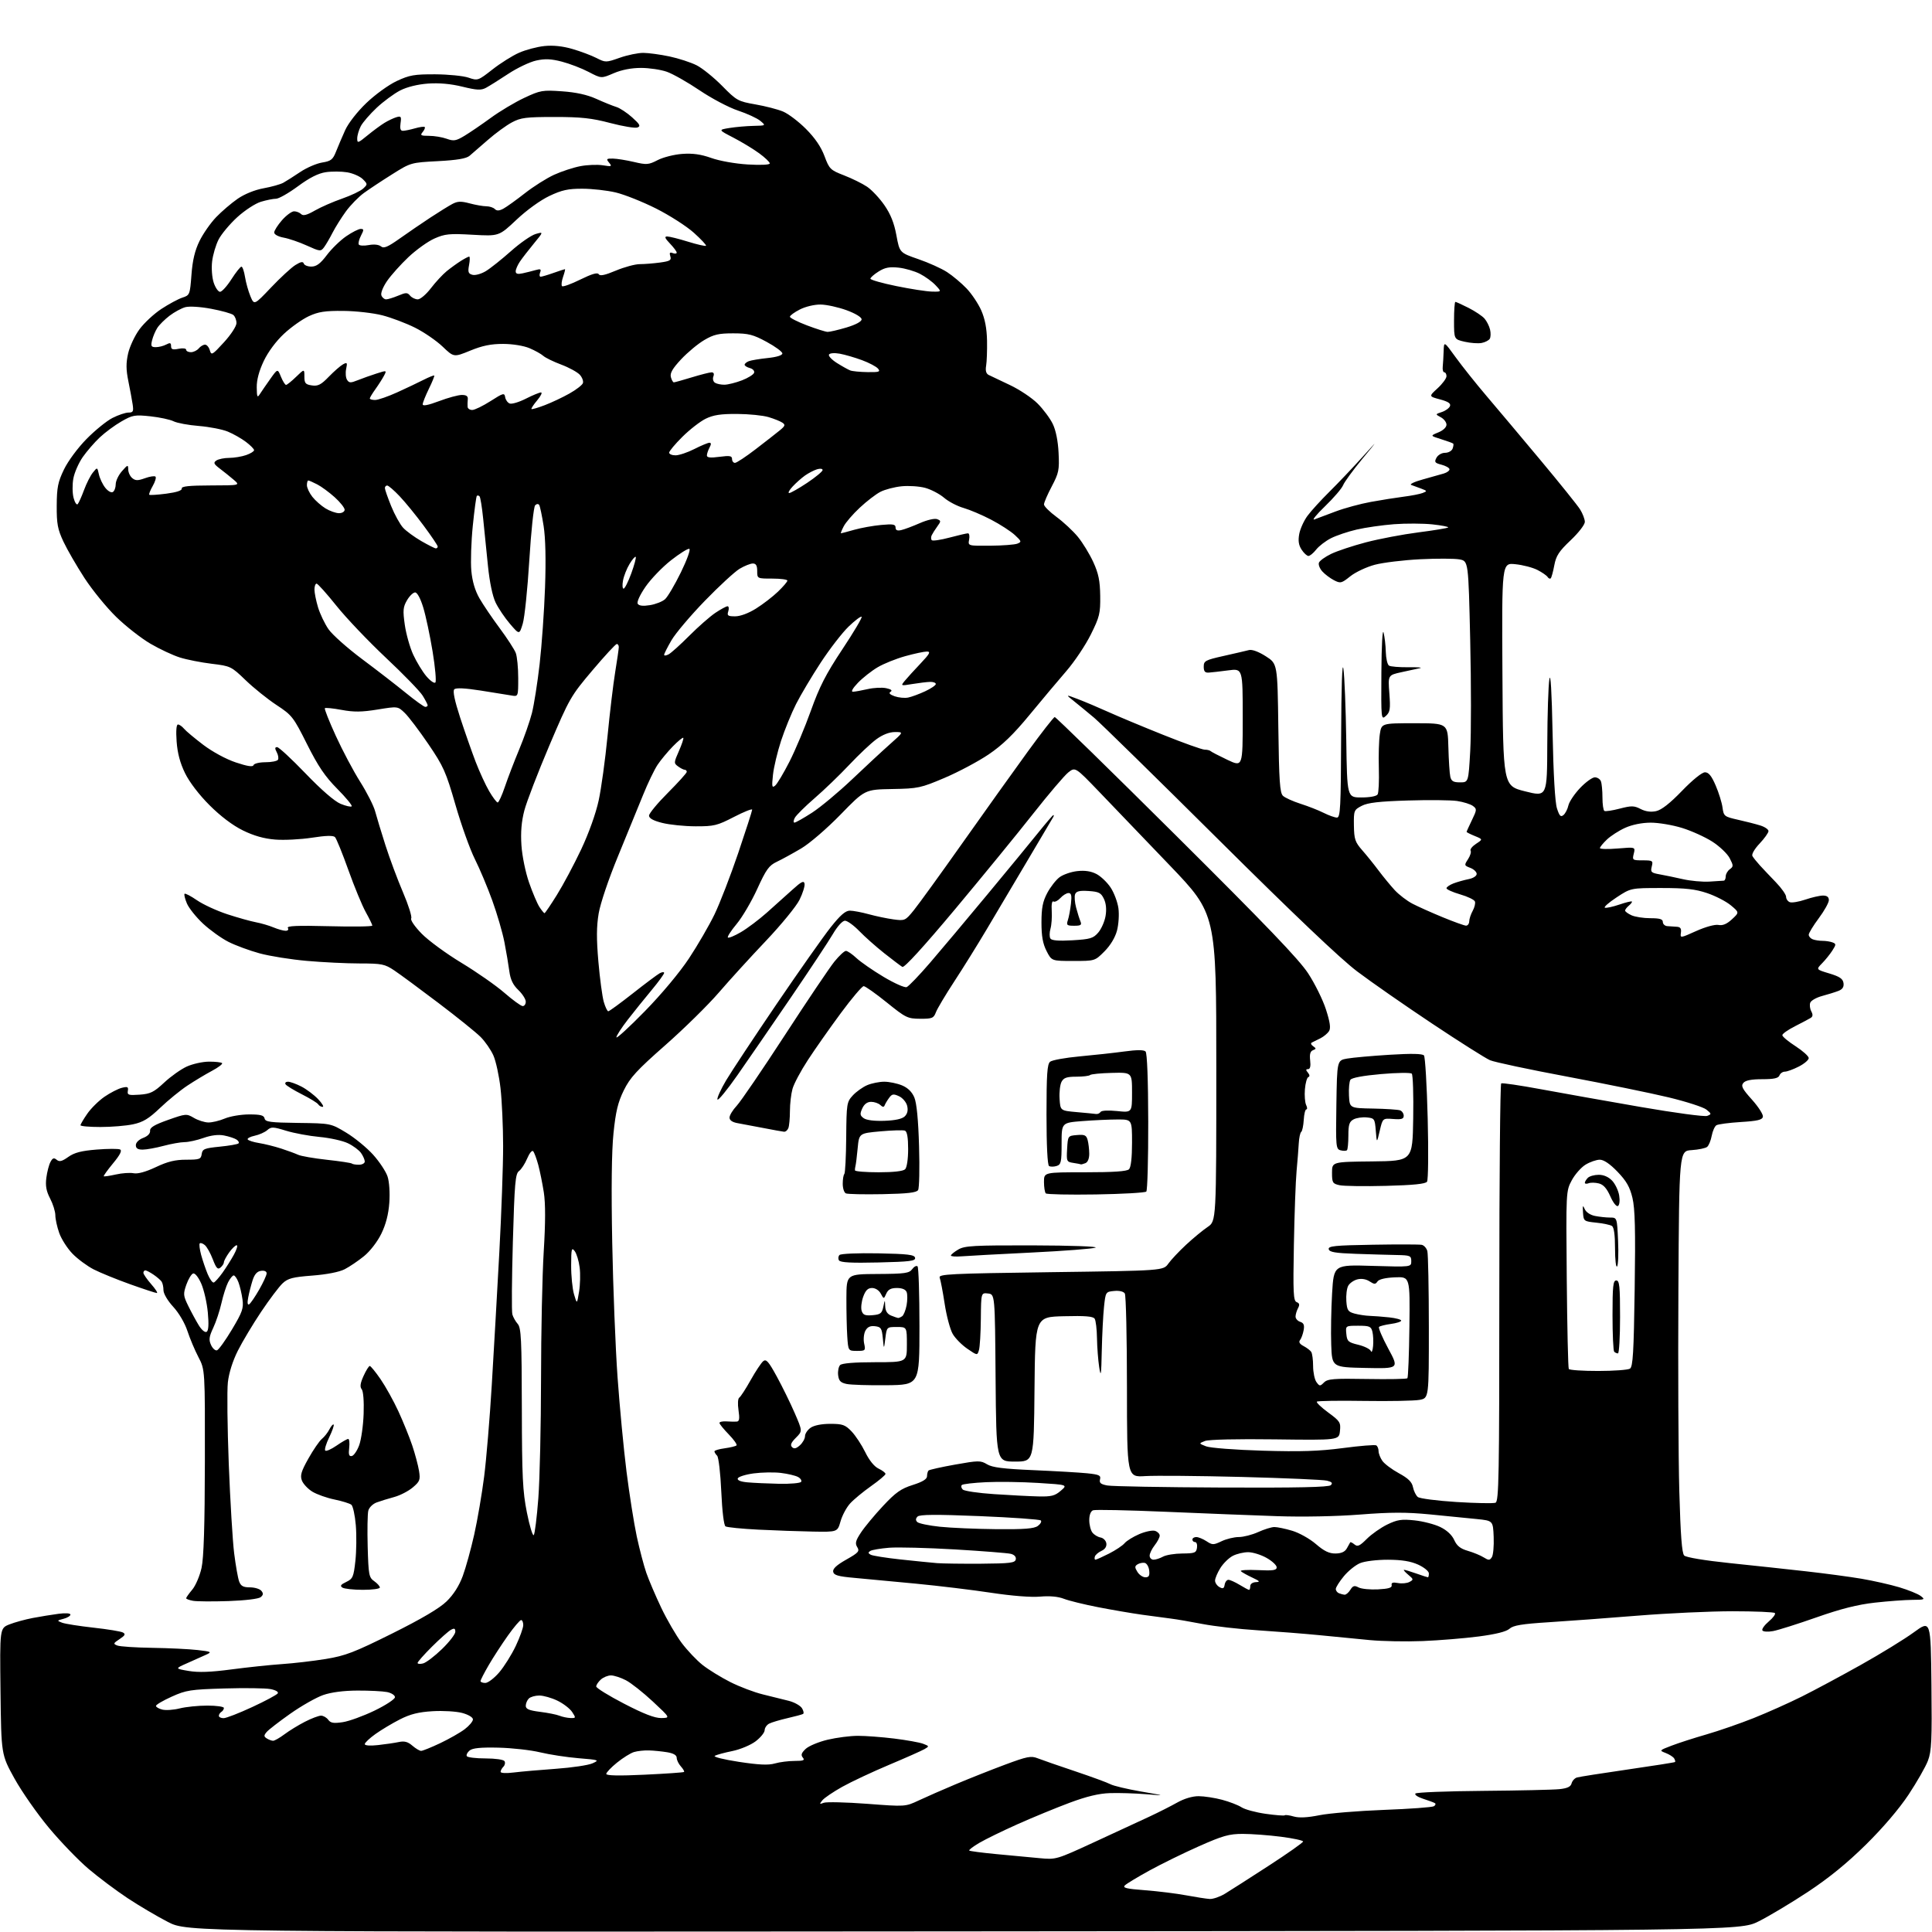 <?xml version="1.0" encoding="UTF-8" standalone="no"?>
<svg 
  version="1.1" 
  xmlns="http://www.w3.org/2000/svg" 
  xmlns:xlink="http://www.w3.org/1999/xlink" 
  xmlns:svg="http://www.w3.org/2000/svg"
  xmlns:rdf="http://www.w3.org/1999/02/22-rdf-syntax-ns#"
  xmlns:cc="http://creativecommons.org/ns#"
  xmlns:dc="http://purl.org/dc/elements/1.1/"
  viewBox="0 0 768 768"
  width="768"
  height="768"
>
<style>svg {background-color: white; }</style>"
<path stroke="none" fill="black" fill-rule="evenodd" d="M383.05,767.75C74.50,768.00 74.50,768.00 66.76,764.01C62.50,761.82 55.30,757.57 50.76,754.57C46.22,751.57 39.20,746.31 35.17,742.89C31.14,739.46 24.07,732.13 19.45,726.59C14.83,721.05 8.67,712.24 5.77,707.01C0.50,697.50 0.50,697.50 0.20,672.38C-0.09,647.26 -0.09,647.26 3.70,645.74C5.79,644.91 9.97,643.76 13.00,643.18C16.02,642.61 20.64,641.85 23.25,641.51C26.03,641.14 28.00,641.27 28.00,641.83C28.00,642.35 26.76,643.11 25.25,643.50C22.59,644.19 22.57,644.24 24.68,645.05C25.88,645.51 31.49,646.39 37.15,647.02C42.81,647.64 48.09,648.51 48.88,648.95C50.00,649.58 49.71,650.14 47.53,651.57C45.01,653.22 44.93,653.46 46.63,654.12C47.66,654.53 53.90,654.94 60.50,655.04C67.10,655.14 75.20,655.53 78.50,655.91C84.02,656.54 84.30,656.69 82.00,657.74C80.62,658.37 77.25,659.88 74.50,661.10C69.50,663.30 69.50,663.30 75.00,664.23C78.94,664.89 83.76,664.71 92.00,663.62C98.33,662.78 107.33,661.83 112.00,661.51C116.67,661.20 124.55,660.28 129.50,659.47C137.31,658.19 140.80,656.85 155.90,649.34C167.60,643.51 174.68,639.34 177.51,636.59C180.27,633.92 182.50,630.42 183.95,626.50C185.17,623.20 187.22,615.77 188.51,610.00C189.80,604.23 191.57,593.88 192.45,587.00C193.33,580.12 194.70,563.70 195.49,550.50C196.29,537.30 197.63,513.67 198.48,498.00C199.33,482.32 200.01,463.20 200.00,455.50C199.99,447.80 199.52,437.48 198.96,432.57C198.40,427.67 197.13,421.81 196.13,419.56C195.14,417.32 192.84,414.00 191.03,412.19C189.22,410.38 181.69,404.31 174.28,398.70C166.88,393.09 158.97,387.26 156.71,385.75C152.94,383.23 151.79,383.00 143.05,382.99C137.80,382.99 128.32,382.53 122.00,381.97C115.67,381.42 107.21,380.07 103.19,378.97C99.17,377.87 93.60,375.82 90.81,374.40C88.02,372.99 83.48,369.73 80.72,367.17C77.97,364.60 75.08,360.99 74.30,359.14C73.52,357.29 73.10,355.56 73.37,355.30C73.64,355.03 75.87,356.19 78.32,357.88C80.78,359.57 86.20,362.06 90.37,363.43C94.54,364.79 99.65,366.22 101.72,366.61C103.80,367.00 106.95,367.92 108.72,368.66C110.49,369.40 112.65,370.00 113.53,370.00C114.46,370.00 114.83,369.53 114.42,368.87C113.90,368.04 118.26,367.86 130.86,368.18C140.29,368.43 148.00,368.32 148.00,367.94C148.00,367.56 146.83,365.16 145.41,362.61C143.98,360.06 140.87,352.53 138.49,345.87C136.12,339.22 133.72,333.32 133.16,332.76C132.46,332.06 129.54,332.14 124.01,333.00C119.53,333.69 112.95,334.03 109.38,333.74C104.93,333.38 100.90,332.24 96.53,330.09C92.48,328.10 87.66,324.45 83.30,320.09C79.15,315.95 75.30,310.91 73.57,307.37C71.59,303.32 70.55,299.42 70.21,294.75C69.91,290.55 70.11,288.00 70.74,288.00C71.30,288.00 72.37,288.74 73.13,289.65C73.88,290.57 77.35,293.46 80.82,296.10C84.53,298.90 89.89,301.80 93.77,303.09C98.39,304.63 100.52,304.95 100.78,304.15C100.99,303.52 103.13,303.00 105.52,303.00C107.92,303.00 110.15,302.56 110.49,302.02C110.82,301.48 110.61,300.13 110.01,299.02C109.20,297.50 109.24,297.00 110.17,297.00C110.85,297.00 115.93,301.71 121.46,307.46C127.69,313.95 132.96,318.52 135.36,319.52C137.48,320.40 139.48,320.85 139.80,320.53C140.12,320.21 137.55,317.08 134.08,313.58C129.20,308.66 126.48,304.64 122.07,295.86C116.63,285.00 116.09,284.31 109.94,280.27C106.40,277.94 100.87,273.50 97.66,270.41C91.94,264.90 91.65,264.76 84.16,263.86C79.95,263.35 74.25,262.23 71.50,261.36C68.75,260.50 63.50,258.04 59.83,255.90C56.16,253.76 50.03,248.97 46.21,245.25C42.39,241.54 36.71,234.58 33.59,229.79C30.48,225.00 26.70,218.47 25.21,215.29C22.91,210.38 22.51,208.21 22.55,201.00C22.59,193.77 23.02,191.62 25.43,186.62C27.03,183.30 30.92,178.04 34.38,174.52C37.75,171.09 42.39,167.32 44.71,166.14C47.03,164.96 49.89,164.00 51.07,164.00C52.93,164.00 53.15,163.56 52.73,160.75C52.46,158.96 51.69,154.80 51.02,151.50C50.09,146.93 50.07,144.31 50.93,140.50C51.56,137.75 53.58,133.44 55.42,130.93C57.26,128.41 61.18,124.76 64.13,122.82C67.08,120.88 70.85,118.85 72.50,118.31C75.43,117.36 75.51,117.15 76.11,109.22C76.54,103.43 77.47,99.56 79.31,95.80C80.74,92.88 83.71,88.62 85.93,86.32C88.14,84.02 91.99,80.73 94.48,79.01C97.23,77.12 101.29,75.48 104.76,74.85C107.92,74.28 111.44,73.29 112.60,72.66C113.75,72.02 116.79,70.10 119.34,68.38C121.90,66.66 125.82,64.97 128.05,64.61C131.58,64.04 132.31,63.46 133.59,60.23C134.40,58.18 136.03,54.36 137.21,51.74C138.45,48.99 141.99,44.44 145.62,40.96C149.12,37.60 154.46,33.74 157.69,32.22C162.77,29.84 164.70,29.51 173.00,29.54C178.22,29.57 184.18,30.16 186.24,30.87C189.92,32.13 190.07,32.07 195.74,27.63C198.91,25.14 203.67,22.14 206.33,20.97C208.98,19.80 213.51,18.60 216.40,18.30C219.86,17.94 223.66,18.34 227.54,19.47C230.79,20.41 235.09,22.03 237.11,23.06C240.71,24.89 240.89,24.89 246.36,22.96C249.44,21.88 253.65,21.01 255.73,21.02C257.80,21.03 262.49,21.67 266.14,22.44C269.80,23.22 274.66,24.81 276.95,25.97C279.23,27.14 283.80,30.83 287.09,34.17C292.80,39.98 293.38,40.29 300.28,41.50C304.25,42.19 309.20,43.47 311.27,44.34C313.35,45.21 317.45,48.31 320.37,51.24C323.94,54.81 326.37,58.37 327.74,62.03C329.67,67.21 330.06,67.60 335.54,69.72C338.71,70.95 342.83,72.98 344.68,74.23C346.53,75.48 349.63,78.77 351.55,81.55C354.02,85.11 355.43,88.63 356.33,93.52C357.61,100.44 357.61,100.44 365.05,103.01C369.15,104.42 374.30,106.74 376.50,108.18C378.70,109.61 382.17,112.52 384.20,114.64C386.24,116.76 388.87,120.70 390.06,123.38C391.52,126.71 392.26,130.53 392.36,135.38C392.43,139.30 392.27,143.80 392.00,145.39C391.66,147.34 391.99,148.52 393.00,149.04C393.82,149.46 397.62,151.27 401.43,153.05C405.23,154.84 410.19,158.14 412.45,160.40C414.70,162.65 417.42,166.30 418.48,168.50C419.71,171.02 420.57,175.28 420.80,180.00C421.14,186.83 420.90,188.02 418.09,193.35C416.39,196.57 415.00,199.79 415.00,200.52C415.00,201.24 417.25,203.48 420.01,205.51C422.76,207.53 426.57,211.08 428.48,213.41C430.39,215.74 433.14,220.25 434.60,223.43C436.68,227.98 437.27,230.87 437.35,236.87C437.44,243.81 437.11,245.20 433.62,252.22C431.51,256.47 427.15,262.99 423.92,266.72C420.69,270.45 414.10,278.30 409.27,284.16C402.86,291.95 398.48,296.18 393.00,299.89C388.88,302.68 381.00,306.87 375.50,309.21C365.99,313.25 364.97,313.47 354.66,313.65C343.81,313.85 343.81,313.85 334.16,323.77C328.73,329.35 321.87,335.26 318.50,337.26C315.20,339.21 310.85,341.60 308.82,342.56C305.67,344.05 304.56,345.59 301.00,353.40C298.71,358.41 295.03,364.66 292.81,367.31C290.60,369.95 289.04,372.37 289.35,372.68C289.66,372.99 292.00,372.02 294.56,370.52C297.11,369.02 301.75,365.53 304.85,362.77C307.96,360.00 312.52,355.91 315.00,353.67C318.58,350.42 319.56,349.94 319.82,351.29C320.00,352.23 319.10,355.10 317.82,357.68C316.55,360.27 310.55,367.59 304.50,373.97C298.45,380.34 290.01,389.60 285.75,394.55C281.49,399.50 271.91,408.92 264.46,415.48C253.10,425.48 250.45,428.38 247.96,433.45C245.63,438.21 244.76,441.84 243.87,450.50C243.13,457.74 242.96,472.60 243.37,494.00C243.71,511.88 244.66,535.95 245.49,547.50C246.31,559.05 247.91,575.92 249.05,585.00C250.20,594.08 252.03,605.66 253.12,610.75C254.22,615.84 255.93,622.37 256.93,625.25C257.93,628.14 260.61,634.39 262.87,639.15C265.14,643.91 268.80,650.19 271.00,653.12C273.20,656.05 276.91,659.97 279.25,661.83C281.59,663.68 286.55,666.75 290.28,668.63C294.01,670.52 299.86,672.73 303.28,673.56C306.70,674.39 311.33,675.53 313.56,676.11C315.79,676.68 318.14,678.00 318.79,679.03C319.43,680.06 319.63,681.09 319.23,681.32C318.83,681.55 316.02,682.31 313.00,683.00C309.98,683.70 306.71,684.67 305.75,685.17C304.79,685.66 303.98,686.84 303.96,687.79C303.94,688.73 302.33,690.71 300.37,692.20C298.41,693.69 294.27,695.42 291.15,696.06C288.04,696.69 284.89,697.55 284.15,697.95C283.39,698.37 287.58,699.42 293.65,700.35C301.63,701.57 305.42,701.75 307.99,701.01C309.91,700.45 313.46,700.00 315.87,700.00C319.41,700.00 320.03,699.74 319.13,698.66C318.29,697.64 318.56,696.82 320.28,695.20C321.52,694.04 325.46,692.40 329.02,691.56C332.58,690.72 337.98,690.02 341.00,690.02C344.02,690.01 350.53,690.50 355.45,691.10C360.37,691.71 365.55,692.64 366.95,693.17C369.42,694.11 369.44,694.18 367.50,695.30C366.40,695.94 360.06,698.76 353.40,701.56C346.75,704.36 338.38,708.29 334.80,710.29C331.23,712.29 327.67,714.70 326.90,715.65C325.65,717.19 325.71,717.30 327.47,716.63C328.56,716.23 336.29,716.41 344.67,717.04C359.89,718.20 359.89,718.20 365.20,715.71C368.11,714.34 374.77,711.42 380.00,709.22C385.23,707.02 394.00,703.54 399.50,701.49C408.33,698.20 409.85,697.90 412.50,698.95C414.15,699.60 420.87,701.93 427.44,704.13C434.01,706.34 440.31,708.65 441.44,709.27C442.57,709.89 448.00,711.18 453.50,712.14C463.50,713.87 463.50,713.87 455.50,713.22C451.10,712.87 444.67,712.67 441.21,712.79C436.84,712.93 431.96,714.10 425.21,716.62C419.87,718.61 410.62,722.42 404.65,725.08C398.69,727.74 391.79,731.10 389.33,732.55C386.86,733.99 385.04,735.38 385.29,735.62C385.53,735.86 390.40,736.50 396.11,737.04C401.83,737.57 409.50,738.30 413.16,738.64C419.82,739.27 419.83,739.27 435.16,732.20C443.60,728.31 453.43,723.76 457.00,722.09C460.57,720.42 465.52,717.92 467.98,716.53C470.74,714.98 474.02,714.00 476.48,714.01C478.69,714.02 482.89,714.66 485.81,715.44C488.73,716.22 492.20,717.56 493.52,718.42C494.84,719.29 499.16,720.46 503.11,721.02C507.06,721.58 510.49,721.84 510.72,721.61C510.96,721.37 512.57,721.59 514.30,722.09C516.42,722.69 519.74,722.53 524.47,721.58C528.34,720.80 539.88,719.85 550.13,719.46C560.38,719.08 569.31,718.42 569.99,718.01C570.66,717.59 570.83,717.03 570.36,716.76C569.89,716.48 567.77,715.70 565.66,715.02C563.54,714.34 562.19,713.41 562.66,712.95C563.12,712.49 575.20,712.01 589.50,711.90C603.80,711.78 617.47,711.47 619.87,711.22C623.05,710.89 624.38,710.26 624.73,708.92C625.00,707.90 625.95,706.85 626.86,706.58C627.76,706.31 636.83,704.88 647.00,703.41C657.17,701.94 665.66,700.60 665.85,700.43C666.04,700.27 665.89,699.63 665.50,699.00C665.12,698.38 663.61,697.42 662.15,696.85C659.53,695.84 659.56,695.81 664.50,693.92C667.25,692.86 673.48,690.86 678.34,689.46C683.20,688.06 691.65,685.13 697.11,682.96C702.57,680.78 711.19,676.93 716.27,674.39C721.35,671.86 731.91,666.19 739.74,661.80C747.57,657.42 757.02,651.61 760.74,648.90C767.50,643.97 767.50,643.97 767.78,669.73C768.02,691.79 767.82,696.13 766.39,699.89C765.48,702.30 762.01,708.37 758.69,713.39C754.95,719.03 748.50,726.59 741.76,733.24C734.26,740.64 727.08,746.49 718.69,752.04C711.98,756.46 703.15,761.75 699.05,763.79C691.60,767.50 691.60,767.50 383.05,767.75zM480.88,754.87C482.19,754.94 484.89,754.02 486.88,752.82C488.87,751.62 496.69,746.62 504.25,741.71C511.81,736.81 518.00,732.45 518.00,732.03C518.00,731.61 514.03,730.75 509.18,730.13C504.33,729.51 497.51,729.00 494.02,729.00C488.59,729.00 486.08,729.71 476.59,733.92C470.49,736.63 461.68,740.95 457.00,743.52C452.32,746.09 447.91,748.75 447.19,749.44C446.13,750.45 447.67,750.83 455.19,751.40C460.31,751.79 467.65,752.70 471.50,753.42C475.35,754.14 479.57,754.79 480.88,754.87zM256.25,705.47C264.64,705.08 271.68,704.59 271.91,704.38C272.14,704.18 271.57,703.19 270.66,702.18C269.75,701.17 269.00,699.63 269.00,698.76C269.00,697.71 267.74,696.97 265.25,696.55C263.19,696.21 259.93,695.88 258.00,695.82C256.07,695.75 253.38,696.05 252.00,696.47C250.62,696.90 247.59,698.79 245.25,700.69C242.91,702.58 241.00,704.60 241.00,705.16C241.00,705.85 246.01,705.96 256.25,705.47zM204.25,704.59C207.14,704.23 214.68,703.57 221.00,703.12C227.32,702.67 233.85,701.70 235.50,700.96C238.38,699.67 238.17,699.59 230.00,698.92C225.32,698.53 218.45,697.48 214.71,696.58C210.98,695.68 203.51,694.84 198.12,694.72C191.04,694.56 187.85,694.88 186.67,695.86C185.76,696.61 185.27,697.63 185.57,698.11C185.87,698.60 189.21,699.00 193.00,699.00C196.88,699.00 200.18,699.47 200.55,700.09C200.92,700.69 200.72,701.68 200.11,702.29C199.50,702.90 199.00,703.82 199.00,704.33C199.00,704.86 201.22,704.98 204.25,704.59zM167.40,696.00C168.01,696.00 171.43,694.62 175.00,692.93C178.57,691.23 182.96,688.74 184.75,687.37C186.54,686.01 188.00,684.26 188.00,683.49C188.00,682.68 186.20,681.59 183.75,680.93C181.41,680.30 176.12,679.98 172.00,680.23C166.39,680.56 163.12,681.38 159.00,683.47C155.97,685.01 151.59,687.63 149.25,689.30C146.91,690.97 145.00,692.78 145.00,693.31C145.00,693.89 147.13,694.05 150.25,693.70C153.14,693.38 156.85,692.84 158.51,692.49C160.76,692.01 162.12,692.37 163.91,693.92C165.23,695.07 166.80,696.00 167.40,696.00zM108.56,691.98C109.14,691.99 111.16,690.84 113.06,689.42C114.95,688.00 118.62,685.75 121.22,684.42C123.81,683.09 126.69,682.00 127.61,682.00C128.53,682.00 129.82,682.74 130.48,683.64C131.43,684.94 132.62,685.13 136.24,684.59C138.74,684.22 144.44,682.14 148.90,679.99C153.35,677.83 157.00,675.44 157.00,674.66C157.00,673.88 155.60,672.97 153.88,672.62C152.16,672.28 146.87,672.01 142.12,672.03C136.61,672.05 131.69,672.69 128.48,673.80C125.72,674.76 119.83,678.10 115.39,681.23C110.95,684.36 106.71,687.64 105.97,688.53C104.84,689.89 104.86,690.30 106.06,691.06C106.85,691.56 107.98,691.98 108.56,691.98zM88.88,683.00C89.91,683.00 95.03,681.01 100.26,678.58C105.50,676.16 110.07,673.70 110.42,673.13C110.79,672.53 109.56,671.82 107.47,671.43C105.50,671.06 97.27,670.95 89.19,671.19C75.71,671.59 73.98,671.86 68.25,674.45C64.81,676.00 62.00,677.65 62.00,678.12C62.00,678.58 63.13,679.25 64.52,679.59C65.91,679.94 69.03,679.73 71.46,679.11C73.90,678.50 78.84,678.00 82.44,678.00C86.05,678.00 89.00,678.42 89.00,678.94C89.00,679.46 88.55,680.16 88.00,680.50C87.45,680.84 87.00,681.54 87.00,682.06C87.00,682.58 87.84,683.00 88.88,683.00zM226.77,682.94C228.96,683.00 228.98,682.90 227.44,680.55C226.56,679.20 223.93,677.18 221.60,676.05C219.27,674.92 216.03,674.00 214.38,674.00C212.74,674.00 210.86,674.54 210.20,675.20C209.54,675.86 209.00,677.16 209.00,678.08C209.00,679.38 210.30,679.93 214.66,680.48C217.78,680.87 221.26,681.56 222.41,682.03C223.56,682.49 225.52,682.90 226.77,682.94zM262.84,682.95C266.50,682.90 266.50,682.90 259.50,676.37C255.65,672.78 250.83,668.97 248.79,667.92C246.75,666.86 244.08,666.00 242.87,666.00C241.65,666.00 239.83,666.74 238.83,667.65C237.82,668.57 237.00,669.80 237.01,670.40C237.01,671.01 242.00,674.09 248.10,677.25C255.87,681.28 260.28,682.99 262.84,682.95zM192.92,669.00C193.98,669.00 196.47,667.10 198.45,664.79C200.43,662.47 203.39,657.74 205.03,654.28C206.66,650.82 208.00,647.10 208.00,646.00C208.00,644.90 207.62,644.00 207.14,644.00C206.67,644.00 204.31,646.78 201.89,650.18C199.48,653.58 196.04,658.87 194.26,661.93C192.48,664.99 191.02,667.84 191.01,668.25C191.01,668.66 191.86,669.00 192.92,669.00zM168.19,661.24C169.40,660.92 172.78,658.35 175.69,655.53C178.61,652.70 181.00,649.61 181.00,648.66C181.00,647.32 180.61,647.14 179.25,647.88C178.29,648.40 174.91,651.40 171.75,654.54C168.59,657.69 166.00,660.61 166.00,661.04C166.00,661.46 166.99,661.55 168.19,661.24zM565.50,652.35C558.90,652.61 549.45,652.43 544.50,651.96C539.55,651.48 530.55,650.60 524.50,650.01C518.45,649.42 507.43,648.55 500.00,648.07C492.57,647.60 482.68,646.47 478.00,645.56C473.32,644.65 467.70,643.69 465.50,643.42C463.30,643.15 458.12,642.46 454.00,641.88C449.88,641.30 442.00,639.95 436.50,638.88C431.00,637.81 424.89,636.31 422.93,635.55C420.60,634.64 417.28,634.34 413.43,634.68C409.84,635.00 402.18,634.39 394.00,633.15C386.57,632.02 373.07,630.39 364.00,629.52C354.93,628.65 343.91,627.62 339.51,627.22C333.14,626.65 331.46,626.16 331.20,624.80C330.97,623.61 332.57,622.13 336.40,619.97C341.27,617.22 341.79,616.63 340.77,615.01C339.83,613.50 340.11,612.43 342.28,609.16C343.74,606.95 347.68,602.21 351.04,598.62C356.04,593.27 358.16,591.77 362.82,590.30C366.74,589.06 368.50,587.98 368.51,586.82C368.52,585.90 368.79,584.88 369.10,584.56C369.42,584.24 374.17,583.18 379.65,582.20C388.96,580.54 389.81,580.53 392.37,582.08C394.45,583.34 398.86,583.90 410.80,584.41C419.44,584.78 429.03,585.34 432.13,585.65C436.94,586.15 437.68,586.49 437.28,588.05C436.91,589.47 437.54,590.01 440.17,590.50C442.02,590.85 462.52,591.22 485.71,591.32C515.80,591.45 528.21,591.18 529.02,590.38C529.85,589.54 529.46,589.08 527.49,588.59C526.03,588.22 510.80,587.56 493.66,587.11C476.52,586.67 459.24,586.52 455.25,586.77C448.00,587.23 448.00,587.23 447.98,551.36C447.98,531.64 447.59,514.90 447.13,514.18C446.62,513.38 444.94,512.98 442.90,513.18C439.53,513.50 439.49,513.56 438.86,519.50C438.51,522.80 438.11,530.67 437.97,537.00C437.77,546.66 437.61,547.70 436.95,543.50C436.53,540.75 436.13,535.58 436.07,532.00C436.02,528.42 435.60,524.92 435.15,524.22C434.55,523.26 431.38,523.00 422.92,523.22C411.50,523.50 411.50,523.50 411.23,552.25C410.97,581.00 410.97,581.00 403.50,581.00C396.03,581.00 396.03,581.00 395.76,547.75C395.50,514.50 395.50,514.50 392.75,514.18C390.00,513.87 390.00,513.87 389.90,524.18C389.85,529.86 389.51,535.48 389.15,536.68C388.50,538.86 388.50,538.86 384.55,536.16C382.37,534.68 379.75,532.03 378.73,530.28C377.70,528.52 376.26,523.13 375.52,518.29C374.78,513.46 373.89,508.78 373.54,507.91C372.97,506.48 377.31,506.26 417.68,505.71C462.44,505.11 462.44,505.11 464.44,502.30C465.54,500.76 468.72,497.38 471.51,494.79C474.30,492.20 478.14,489.03 480.04,487.75C483.50,485.42 483.50,485.42 483.50,424.37C483.50,363.33 483.50,363.33 465.00,344.01C454.82,333.39 442.21,320.23 436.97,314.78C427.44,304.87 427.44,304.87 424.67,307.04C423.15,308.24 416.87,315.62 410.70,323.45C404.54,331.28 390.59,348.34 379.70,361.37C367.09,376.44 359.46,384.80 358.70,384.36C358.04,383.98 354.80,381.53 351.50,378.92C348.20,376.31 343.72,372.33 341.55,370.08C339.37,367.84 336.83,366.00 335.89,366.00C334.90,366.00 332.91,368.18 331.11,371.25C329.42,374.14 321.90,385.50 314.40,396.50C306.90,407.50 297.34,421.39 293.17,427.36C288.99,433.34 285.40,437.70 285.19,437.07C284.98,436.43 286.54,433.01 288.65,429.45C290.77,425.90 299.79,412.26 308.70,399.14C317.62,386.03 327.28,372.31 330.18,368.65C334.02,363.80 336.09,362.00 337.82,362.00C339.13,362.00 342.51,362.64 345.35,363.42C348.18,364.20 352.59,365.12 355.15,365.47C359.69,366.08 359.87,366.00 363.28,361.80C365.20,359.43 373.93,347.38 382.67,335.00C391.42,322.62 403.06,306.33 408.54,298.79C414.02,291.25 418.85,285.06 419.27,285.04C419.70,285.02 441.44,306.26 467.59,332.25C503.25,367.69 516.35,381.35 519.99,386.90C522.66,390.97 525.86,397.44 527.09,401.28C528.71,406.31 529.05,408.70 528.32,409.88C527.76,410.77 526.22,412.06 524.90,412.73C523.58,413.41 522.05,414.17 521.50,414.41C520.94,414.65 521.15,415.30 521.97,415.87C523.26,416.77 523.26,416.96 521.93,417.47C520.85,417.89 520.53,419.07 520.81,421.53C521.08,423.83 520.80,425.00 519.99,425.00C519.04,425.00 519.03,425.33 519.92,426.40C520.64,427.27 520.71,427.94 520.09,428.15C519.54,428.34 518.93,430.52 518.72,433.00C518.52,435.48 518.74,438.29 519.21,439.25C519.68,440.21 519.72,441.00 519.29,441.00C518.85,441.00 518.39,442.88 518.26,445.19C518.12,447.49 517.67,449.63 517.26,449.94C516.84,450.25 516.40,452.30 516.28,454.50C516.16,456.70 515.77,461.65 515.41,465.50C515.05,469.35 514.56,482.52 514.34,494.77C513.98,514.01 514.13,517.11 515.45,517.62C516.58,518.05 516.71,518.66 515.98,520.03C515.44,521.04 515.00,522.54 515.00,523.37C515.00,524.19 515.84,525.13 516.86,525.45C518.25,525.90 518.59,526.73 518.22,528.77C517.95,530.27 517.31,532.03 516.80,532.68C516.17,533.48 516.61,534.25 518.19,535.08C519.46,535.75 520.83,536.79 521.23,537.40C521.64,538.00 521.98,540.55 521.98,543.06C521.99,545.57 522.59,548.43 523.32,549.42C524.55,551.10 524.75,551.11 526.30,549.56C527.73,548.12 530.10,547.93 543.43,548.17C551.94,548.32 559.15,548.19 559.46,547.88C559.76,547.57 560.13,538.36 560.26,527.41C560.50,507.50 560.50,507.50 554.50,507.76C550.72,507.92 548.15,508.53 547.57,509.41C546.77,510.60 546.31,510.59 544.42,509.36C543.05,508.46 541.22,508.16 539.58,508.57C538.13,508.93 536.48,510.10 535.92,511.15C535.35,512.21 535.03,514.94 535.19,517.22C535.46,520.88 535.86,521.46 538.50,522.18C540.15,522.62 542.85,523.03 544.50,523.08C546.15,523.13 549.64,523.40 552.25,523.68C554.86,523.96 557.00,524.54 557.00,524.96C557.00,525.39 555.16,525.98 552.92,526.28C550.67,526.59 548.55,527.12 548.19,527.47C547.84,527.82 549.49,531.70 551.86,536.09C556.17,544.06 556.17,544.06 542.83,543.78C529.50,543.50 529.50,543.50 529.18,534.50C529.00,529.55 529.16,520.38 529.53,514.12C530.21,502.74 530.21,502.74 545.61,503.21C561.00,503.67 561.00,503.67 561.00,501.34C561.00,499.17 560.58,498.99 555.25,498.89C552.09,498.83 544.77,498.62 539.00,498.42C530.75,498.13 528.43,497.73 528.19,496.57C527.92,495.32 530.59,495.05 545.69,494.80C555.48,494.63 564.25,494.65 565.16,494.84C566.07,495.03 567.08,496.16 567.39,497.34C567.71,498.53 567.98,512.16 567.99,527.64C568.00,555.78 568.00,555.78 564.30,556.47C562.26,556.85 552.38,557.04 542.33,556.89C532.28,556.73 523.80,556.86 523.48,557.18C523.17,557.50 525.19,559.43 527.97,561.48C532.68,564.94 533.01,565.45 532.65,568.85C532.27,572.50 532.27,572.50 506.88,572.17C491.81,571.97 480.48,572.23 479.00,572.81C476.50,573.79 476.50,573.79 479.43,574.94C481.06,575.58 491.08,576.35 501.93,576.67C517.00,577.12 524.34,576.88 533.84,575.63C540.63,574.73 546.60,574.25 547.09,574.56C547.59,574.87 548.00,575.89 548.00,576.84C548.00,577.78 548.68,579.53 549.52,580.73C550.36,581.92 553.31,584.13 556.08,585.64C559.82,587.67 561.27,589.11 561.68,591.17C561.99,592.70 562.85,594.46 563.59,595.07C564.33,595.69 571.24,596.58 578.96,597.07C586.67,597.55 593.66,597.68 594.49,597.36C595.82,596.86 596.00,586.87 596.00,513.95C596.00,468.39 596.34,430.91 596.75,430.66C597.16,430.41 604.25,431.45 612.50,432.98C620.75,434.51 638.59,437.68 652.14,440.03C665.85,442.40 677.60,443.98 678.64,443.58C680.41,442.89 680.39,442.76 678.34,441.09C677.15,440.12 670.40,437.94 663.34,436.23C656.28,434.53 638.12,430.82 623.00,427.98C607.88,425.15 594.06,422.21 592.30,421.45C590.54,420.70 580.19,414.15 569.30,406.90C558.41,399.65 545.00,390.32 539.50,386.16C532.84,381.13 514.46,363.65 484.50,333.89C459.75,309.29 437.45,287.44 434.95,285.33C432.44,283.23 428.84,280.26 426.95,278.75C423.50,276.01 423.50,276.01 428.50,277.91C431.25,278.96 436.65,281.24 440.50,282.98C444.35,284.72 454.15,288.82 462.28,292.07C470.40,295.33 477.87,298.00 478.86,298.00C479.85,298.00 480.93,298.26 481.24,298.58C481.56,298.90 484.56,300.45 487.91,302.04C494.00,304.92 494.00,304.92 494.00,285.32C494.00,265.72 494.00,265.72 488.25,266.48C485.09,266.90 481.60,267.30 480.50,267.37C479.00,267.47 478.50,266.88 478.50,265.01C478.50,262.72 479.12,262.38 486.50,260.73C490.90,259.74 495.40,258.70 496.50,258.41C497.72,258.10 500.33,259.06 503.16,260.87C507.82,263.84 507.82,263.84 508.16,289.39C508.44,310.48 508.76,315.18 510.00,316.35C510.82,317.13 513.98,318.55 517.00,319.52C520.02,320.48 524.17,322.11 526.21,323.14C528.25,324.16 530.61,325.00 531.46,325.00C532.81,325.00 533.02,321.07 533.12,292.75C533.20,272.69 533.55,262.55 534.03,265.91C534.47,268.89 534.97,281.60 535.16,294.16C535.50,317.00 535.50,317.00 541.19,317.00C544.57,317.00 547.19,316.51 547.63,315.79C548.04,315.12 548.26,310.45 548.11,305.40C547.96,300.35 548.14,294.26 548.50,291.86C549.16,287.50 549.16,287.50 562.33,287.50C575.50,287.50 575.50,287.50 575.75,297.00C575.89,302.23 576.23,307.51 576.52,308.75C576.93,310.53 577.73,311.00 580.38,311.00C583.73,311.00 583.73,311.00 584.44,298.50C584.83,291.63 584.83,271.84 584.43,254.52C583.71,223.04 583.71,223.04 580.18,222.37C578.24,222.01 571.22,221.98 564.58,222.31C557.93,222.64 549.80,223.63 546.50,224.50C543.20,225.38 538.82,227.44 536.77,229.08C533.26,231.89 532.86,231.98 530.26,230.64C528.74,229.85 526.65,228.28 525.63,227.14C524.60,226.00 524.00,224.44 524.30,223.67C524.60,222.89 526.79,221.32 529.17,220.17C531.55,219.02 537.77,216.95 543.00,215.58C548.23,214.21 557.60,212.43 563.83,211.63C570.06,210.83 575.38,209.95 575.66,209.67C575.93,209.40 573.12,208.85 569.41,208.45C565.70,208.06 558.83,208.03 554.15,208.38C549.47,208.74 542.79,209.70 539.30,210.51C535.81,211.32 531.21,212.87 529.07,213.96C526.94,215.05 524.29,217.08 523.20,218.47C522.11,219.86 520.72,221.00 520.13,221.00C519.53,221.00 518.31,219.88 517.41,218.50C516.23,216.70 515.97,214.98 516.47,212.25C516.86,210.19 518.34,206.93 519.78,205.00C521.21,203.07 525.11,198.80 528.44,195.50C531.78,192.20 537.56,186.12 541.29,182.00C548.08,174.50 548.08,174.50 541.47,182.50C537.84,186.90 534.43,191.57 533.91,192.87C533.38,194.18 530.15,197.94 526.73,201.24C523.30,204.54 521.40,206.89 522.50,206.48C523.60,206.06 527.41,204.63 530.97,203.30C534.52,201.97 540.82,200.26 544.97,199.51C549.11,198.75 554.98,197.83 558.00,197.44C561.02,197.06 564.40,196.40 565.50,195.98C567.39,195.25 567.37,195.15 565.00,194.25C563.62,193.72 561.83,193.06 561.00,192.78C560.17,192.50 562.20,191.52 565.50,190.61C568.80,189.70 572.59,188.63 573.93,188.23C575.27,187.83 576.28,187.05 576.19,186.50C576.09,185.95 574.65,185.15 572.99,184.72C570.36,184.04 570.10,183.68 571.02,181.97C571.61,180.86 573.11,180.00 574.43,180.00C575.73,180.00 577.07,179.26 577.42,178.36C577.76,177.45 577.88,176.54 577.67,176.34C577.46,176.13 575.31,175.34 572.90,174.59C568.50,173.22 568.50,173.22 571.75,171.89C573.67,171.11 575.00,169.85 575.00,168.82C575.00,167.86 573.99,166.53 572.75,165.87C570.51,164.66 570.51,164.66 573.17,163.78C574.63,163.29 576.08,162.24 576.39,161.43C576.79,160.38 575.70,159.65 572.44,158.77C567.94,157.57 567.94,157.57 571.47,154.34C573.41,152.56 575.00,150.40 575.00,149.55C575.00,148.70 574.61,148.00 574.14,148.00C573.66,148.00 573.38,146.99 573.51,145.75C573.64,144.51 573.80,141.72 573.87,139.55C574.00,135.60 574.00,135.60 578.67,142.05C581.24,145.60 586.75,152.51 590.92,157.41C595.09,162.31 604.74,173.78 612.36,182.91C619.98,192.03 627.07,200.85 628.11,202.50C629.14,204.15 629.99,206.38 630.00,207.46C630.00,208.55 627.50,211.79 624.36,214.76C619.73,219.14 618.57,220.91 617.86,224.71C617.39,227.25 616.75,229.58 616.44,229.89C616.14,230.19 615.58,229.96 615.20,229.36C614.81,228.77 612.99,227.50 611.14,226.56C609.29,225.61 605.35,224.58 602.38,224.28C596.98,223.72 596.98,223.72 597.24,268.05C597.50,312.37 597.50,312.37 606.25,314.57C615.00,316.77 615.00,316.77 615.07,295.64C615.11,284.01 615.49,272.48 615.90,270.00C616.39,267.11 616.84,274.80 617.18,291.50C617.50,307.79 618.15,318.93 618.91,321.32C619.89,324.38 620.40,324.91 621.50,324.00C622.25,323.37 623.14,321.66 623.46,320.18C623.79,318.71 625.88,315.59 628.10,313.25C630.33,310.91 632.97,309.00 633.97,309.00C634.97,309.00 636.06,309.71 636.39,310.58C636.73,311.45 637.00,314.35 637.00,317.02C637.00,319.70 637.34,322.09 637.77,322.36C638.19,322.62 640.93,322.21 643.87,321.44C648.54,320.23 649.58,320.25 652.18,321.59C654.13,322.60 656.23,322.89 658.32,322.44C660.46,321.98 663.82,319.35 668.62,314.38C672.82,310.03 676.57,307.00 677.75,307.00C679.21,307.00 680.36,308.41 682.00,312.23C683.24,315.10 684.47,319.06 684.73,321.02C685.19,324.45 685.44,324.64 690.85,325.86C693.96,326.55 697.96,327.58 699.75,328.14C701.54,328.70 703.00,329.70 703.00,330.37C703.00,331.04 701.41,333.27 699.47,335.33C697.44,337.47 696.22,339.60 696.61,340.29C696.99,340.96 698.32,342.62 699.58,344.00C700.84,345.38 703.69,348.39 705.93,350.71C708.17,353.03 710.00,355.63 710.00,356.49C710.00,357.36 710.67,358.32 711.48,358.63C712.30,358.94 715.08,358.48 717.66,357.60C720.24,356.72 723.40,356.00 724.68,356.00C726.26,356.00 727.00,356.58 727.00,357.82C727.00,358.82 725.20,362.05 723.00,365.00C720.80,367.95 719.00,370.91 719.00,371.57C719.00,372.24 719.71,373.06 720.58,373.39C721.45,373.73 723.21,374.00 724.50,374.00C725.79,374.00 727.56,374.28 728.45,374.62C729.93,375.19 729.93,375.46 728.38,377.87C727.45,379.32 725.61,381.60 724.29,382.94C721.90,385.38 721.90,385.38 727.20,386.97C731.29,388.20 732.57,389.07 732.82,390.77C733.04,392.32 732.45,393.25 730.82,393.89C729.54,394.39 726.63,395.30 724.35,395.91C722.07,396.52 719.94,397.72 719.61,398.58C719.28,399.44 719.46,400.98 720.01,402.01C720.72,403.34 720.65,404.10 719.76,404.65C719.08,405.07 716.27,406.56 713.51,407.96C710.75,409.36 708.50,410.95 708.50,411.50C708.50,412.05 710.86,414.02 713.75,415.88C716.64,417.75 719.00,419.87 719.00,420.61C719.00,421.35 717.22,422.87 715.04,423.98C712.86,425.09 710.37,426.00 709.51,426.00C708.64,426.00 707.68,426.68 707.36,427.50C706.93,428.61 705.17,429.00 700.52,429.00C696.19,429.00 693.86,429.46 693.01,430.48C692.00,431.71 692.59,432.86 696.44,437.14C698.99,439.98 700.95,443.03 700.78,443.91C700.54,445.16 698.69,445.61 691.99,446.02C687.32,446.31 682.95,446.89 682.29,447.31C681.62,447.73 680.79,449.61 680.43,451.50C680.08,453.39 679.26,455.37 678.62,455.90C677.98,456.43 675.21,457.01 672.47,457.19C667.50,457.50 667.50,457.50 667.19,513.00C667.02,543.52 667.18,579.43 667.55,592.79C668.04,610.20 668.58,617.44 669.49,618.34C670.23,619.09 677.63,620.32 687.62,621.36C696.90,622.32 710.58,623.79 718.00,624.63C725.42,625.46 735.33,626.79 740.00,627.58C744.67,628.38 751.42,629.90 755.00,630.97C758.58,632.04 762.40,633.59 763.50,634.42C765.37,635.84 765.15,635.94 760.21,635.97C757.30,635.99 750.60,636.48 745.32,637.07C738.45,637.84 731.83,639.50 722.11,642.92C714.62,645.55 706.85,648.01 704.83,648.38C702.80,648.76 700.90,648.64 700.58,648.12C700.26,647.61 701.40,646.00 703.12,644.55C704.84,643.10 705.93,641.60 705.54,641.21C705.15,640.82 697.56,640.50 688.67,640.50C679.78,640.50 662.83,641.29 651.00,642.25C639.17,643.21 623.30,644.38 615.73,644.86C604.98,645.54 601.53,646.11 600.05,647.45C598.80,648.59 594.66,649.62 587.83,650.52C582.15,651.26 572.10,652.08 565.50,652.35zM90.86,636.45C84.61,636.66 78.26,636.62 76.75,636.35C75.24,636.09 74.00,635.62 74.00,635.33C74.00,635.03 75.09,633.49 76.43,631.90C77.76,630.32 79.42,626.43 80.12,623.26C81.00,619.23 81.40,606.53 81.44,581.00C81.50,544.50 81.50,544.50 78.89,539.50C77.45,536.75 75.48,532.06 74.50,529.08C73.47,525.93 71.10,521.90 68.86,519.47C66.65,517.07 64.99,514.26 64.98,512.89C64.98,511.57 64.64,510.02 64.23,509.44C63.83,508.86 62.39,507.62 61.03,506.69C59.67,505.76 58.21,505.00 57.78,505.00C57.35,505.00 57.00,505.43 57.00,505.97C57.00,506.50 58.40,508.52 60.10,510.47C61.81,512.41 62.82,514.00 62.35,514.00C61.88,514.00 57.11,512.43 51.73,510.51C46.36,508.59 39.84,505.93 37.23,504.60C34.63,503.26 30.83,500.45 28.79,498.34C26.75,496.23 24.39,492.53 23.54,490.12C22.69,487.72 22.00,484.55 22.00,483.09C22.00,481.62 21.07,478.64 19.94,476.46C18.40,473.51 18.01,471.40 18.42,468.21C18.72,465.85 19.46,463.01 20.06,461.90C20.91,460.30 21.44,460.12 22.53,461.03C23.62,461.93 24.64,461.68 27.14,459.90C29.56,458.18 32.33,457.46 38.42,456.97C42.86,456.61 47.06,456.60 47.74,456.94C48.59,457.37 47.72,459.09 44.96,462.42C42.75,465.10 41.08,467.42 41.25,467.58C41.42,467.75 43.57,467.43 46.03,466.88C48.49,466.32 51.67,466.10 53.11,466.38C54.79,466.71 57.94,465.84 61.95,463.95C66.63,461.73 69.63,461.00 74.02,461.00C79.32,461.00 79.89,460.79 80.18,458.75C80.46,456.75 81.25,456.43 87.34,455.82C91.11,455.45 94.47,454.86 94.81,454.52C95.16,454.17 94.78,453.47 93.97,452.96C93.16,452.45 90.94,451.73 89.02,451.36C86.77,450.93 83.90,451.28 80.89,452.35C78.33,453.26 74.94,454.01 73.37,454.01C71.79,454.02 68.03,454.69 65.00,455.50C61.98,456.31 58.26,456.98 56.75,456.99C54.78,457.00 54.00,456.50 54.00,455.22C54.00,454.17 55.20,452.99 56.91,452.34C58.71,451.66 59.76,450.58 59.66,449.51C59.54,448.21 61.33,447.13 66.79,445.19C73.88,442.68 74.15,442.66 77.06,444.37C78.70,445.34 81.27,446.16 82.77,446.20C84.27,446.24 87.24,445.53 89.37,444.63C91.50,443.73 95.86,443.00 99.05,443.00C103.58,443.00 104.92,443.35 105.18,444.61C105.45,445.98 107.44,446.24 118.50,446.38C131.50,446.55 131.50,446.55 137.65,450.26C141.02,452.30 145.83,456.24 148.33,459.02C150.83,461.80 153.40,465.69 154.06,467.68C154.75,469.78 155.04,474.13 154.76,478.10C154.43,482.71 153.39,486.72 151.57,490.45C150.00,493.65 147.10,497.40 144.68,499.36C142.38,501.23 138.93,503.56 137.00,504.55C134.85,505.65 129.91,506.62 124.18,507.06C116.35,507.66 114.46,508.15 112.34,510.14C110.95,511.44 107.12,516.52 103.82,521.44C100.53,526.36 96.35,533.33 94.54,536.94C92.50,541.00 90.99,545.79 90.58,549.50C90.21,552.80 90.38,567.42 90.94,582.00C91.51,596.58 92.47,612.53 93.08,617.45C93.70,622.37 94.59,627.43 95.08,628.70C95.75,630.48 96.72,631.00 99.35,631.00C101.22,631.00 103.27,631.62 103.89,632.37C104.75,633.40 104.68,634.02 103.62,634.90C102.81,635.57 97.45,636.22 90.86,636.45zM534.51,633.92C535.06,633.96 536.09,633.09 536.78,631.98C537.81,630.33 538.42,630.15 540.05,631.03C541.15,631.62 544.63,631.96 547.78,631.80C552.00,631.58 553.42,631.14 553.21,630.13C553.00,629.13 553.67,628.90 555.70,629.28C557.23,629.57 559.29,629.38 560.28,628.85C561.97,627.95 561.94,627.76 559.79,625.98C558.53,624.93 557.78,624.05 558.12,624.03C558.47,624.01 560.66,624.67 563.00,625.50C565.34,626.33 567.42,627.00 567.63,627.00C567.83,627.00 568.00,626.30 568.00,625.45C568.00,624.60 566.09,623.04 563.75,621.97C560.74,620.61 557.23,620.04 551.72,620.02C547.32,620.01 542.50,620.60 540.64,621.38C538.83,622.13 535.92,624.48 534.18,626.60C532.43,628.72 531.00,630.99 531.00,631.64C531.00,632.30 531.56,633.06 532.25,633.34C532.94,633.62 533.95,633.88 534.51,633.92zM144.25,631.98C140.54,631.98 136.88,631.58 136.13,631.10C135.07,630.43 135.43,629.90 137.63,628.85C140.25,627.60 140.57,626.87 141.27,620.49C141.69,616.64 141.77,610.26 141.44,606.31C141.11,602.35 140.31,598.69 139.67,598.16C139.03,597.64 136.01,596.71 132.97,596.08C129.94,595.46 125.99,594.06 124.20,592.98C122.41,591.89 120.53,589.89 120.01,588.53C119.25,586.52 119.72,584.90 122.60,579.78C124.54,576.33 126.94,572.83 127.94,572.00C128.95,571.17 130.31,569.45 130.96,568.16C131.62,566.88 132.37,566.04 132.63,566.29C132.88,566.55 132.09,568.83 130.86,571.36C129.63,573.89 128.92,576.26 129.29,576.63C129.66,577.00 131.68,576.11 133.79,574.65C135.89,573.19 137.97,572.00 138.41,572.00C138.86,572.00 139.03,573.59 138.81,575.54C138.49,578.24 138.74,579.00 139.85,578.79C140.65,578.63 141.97,576.70 142.78,574.50C143.59,572.30 144.39,566.68 144.55,562.01C144.73,557.01 144.41,553.00 143.78,552.24C143.01,551.31 143.21,549.86 144.51,546.98C145.50,544.79 146.61,543.00 146.99,543.00C147.36,543.00 149.29,545.36 151.28,548.25C153.27,551.14 156.46,556.88 158.36,561.00C160.26,565.12 162.75,571.26 163.88,574.62C165.01,577.99 166.22,582.53 166.57,584.70C167.14,588.27 166.89,588.91 164.06,591.30C162.33,592.76 159.02,594.46 156.70,595.09C154.39,595.71 151.26,596.68 149.74,597.24C148.19,597.81 146.72,599.26 146.40,600.54C146.09,601.79 145.98,608.25 146.16,614.89C146.48,626.08 146.66,627.08 148.75,628.54C149.99,629.41 151.00,630.54 151.00,631.06C151.00,631.58 147.96,631.99 144.25,631.98zM486.82,629.94C487.00,628.87 487.67,628.00 488.32,628.00C488.97,628.01 490.97,628.91 492.77,630.00C494.57,631.10 496.26,632.00 496.52,632.00C496.79,632.00 497.00,631.33 497.00,630.50C497.00,629.64 497.95,628.97 499.25,628.92C501.07,628.85 500.79,628.51 497.75,627.09C495.69,626.13 493.67,624.99 493.25,624.56C492.84,624.14 495.88,623.95 500.00,624.14C506.09,624.43 507.50,624.22 507.50,623.03C507.50,622.22 505.70,620.54 503.50,619.30C501.30,618.05 498.02,617.03 496.20,617.02C494.39,617.01 491.62,617.66 490.05,618.48C488.48,619.29 486.25,621.48 485.10,623.34C483.94,625.21 483.00,627.45 483.00,628.32C483.00,629.19 483.79,630.35 484.75,630.89C486.13,631.67 486.57,631.48 486.82,629.94zM455.31,627.00C456.71,627.00 457.06,626.36 456.82,624.26C456.64,622.75 455.82,621.40 455.00,621.26C454.18,621.12 452.90,621.39 452.16,621.87C451.04,622.59 451.04,623.09 452.15,624.87C452.88,626.04 454.30,627.00 455.31,627.00zM389.99,621.60C401.61,621.51 403.52,621.27 403.79,619.87C403.98,618.86 403.23,618.03 401.80,617.67C400.54,617.36 390.55,616.57 379.60,615.92C368.66,615.28 356.89,614.98 353.45,615.25C350.02,615.53 346.65,616.10 345.98,616.51C345.02,617.10 345.05,617.45 346.12,618.03C346.88,618.44 352.23,619.29 358.00,619.91C363.77,620.53 370.30,621.19 372.50,621.37C374.70,621.54 382.57,621.65 389.99,621.60zM435.45,620.00C435.79,620.00 438.22,618.91 440.85,617.58C443.47,616.25 446.27,614.38 447.05,613.44C447.83,612.50 450.45,610.88 452.87,609.84C455.29,608.80 458.11,608.22 459.14,608.54C460.16,608.87 461.00,609.72 461.00,610.43C461.00,611.15 460.10,612.87 459.00,614.27C457.90,615.67 457.00,617.53 457.00,618.41C457.00,619.28 457.70,620.00 458.57,620.00C459.43,620.00 461.11,619.45 462.32,618.79C463.52,618.12 466.98,617.56 470.00,617.54C474.93,617.50 475.53,617.27 475.82,615.25C476.00,614.01 475.66,613.00 475.07,613.00C474.48,613.00 474.00,612.55 474.00,612.00C474.00,611.45 474.69,611.00 475.54,611.00C476.38,611.00 478.21,611.75 479.60,612.66C481.95,614.20 482.36,614.20 485.60,612.66C487.51,611.75 490.58,611.00 492.42,611.00C494.27,611.00 497.74,610.11 500.14,609.02C502.54,607.93 505.43,607.03 506.57,607.02C507.71,607.01 510.90,607.67 513.67,608.50C516.45,609.32 520.68,611.70 523.10,613.79C526.37,616.61 528.37,617.57 530.89,617.54C533.22,617.51 534.63,616.87 535.39,615.50C536.00,614.40 536.60,613.32 536.73,613.11C536.85,612.89 537.62,613.27 538.43,613.94C539.64,614.95 540.52,614.55 543.34,611.72C545.24,609.83 548.90,607.26 551.48,606.01C555.44,604.09 557.14,603.83 562.29,604.37C565.64,604.72 570.25,605.91 572.52,607.01C575.13,608.27 577.17,610.17 578.07,612.17C579.13,614.52 580.53,615.63 583.50,616.49C585.70,617.13 588.53,618.29 589.78,619.08C591.77,620.32 592.19,620.31 593.04,619.00C593.58,618.17 593.90,614.58 593.76,611.00C593.50,604.50 593.50,604.50 587.00,603.84C583.42,603.48 575.06,602.65 568.42,602.00C559.05,601.09 552.81,601.10 540.59,602.06C531.23,602.79 517.86,603.05 507.66,602.70C498.22,602.38 478.24,601.59 463.26,600.95C448.27,600.31 435.33,600.04 434.51,600.36C433.58,600.71 433.00,602.22 433.00,604.28C433.00,606.11 433.56,608.34 434.25,609.22C434.94,610.11 436.40,610.99 437.50,611.18C438.60,611.37 439.63,612.42 439.79,613.51C439.97,614.77 439.26,615.86 437.85,616.50C436.63,617.05 435.45,618.06 435.23,618.75C435.01,619.44 435.11,620.00 435.45,620.00zM212.17,610.23C212.59,609.81 213.41,603.24 213.99,595.65C214.57,588.05 215.05,566.68 215.07,548.17C215.08,529.65 215.56,506.85 216.14,497.50C216.85,485.96 216.86,478.41 216.18,474.00C215.62,470.43 214.62,465.48 213.95,463.00C213.27,460.52 212.37,458.10 211.93,457.62C211.49,457.13 210.43,458.44 209.56,460.52C208.69,462.59 207.23,464.84 206.31,465.51C204.86,466.57 204.54,470.25 203.87,493.62C203.45,508.40 203.35,521.40 203.67,522.50C203.98,523.60 204.94,525.30 205.81,526.29C207.16,527.83 207.39,532.44 207.44,559.79C207.49,587.08 207.77,592.86 209.45,601.25C210.52,606.61 211.75,610.65 212.17,610.23zM323.21,608.83C317.87,608.74 308.10,608.39 301.50,608.06C294.90,607.73 289.01,607.14 288.40,606.76C287.75,606.35 287.07,600.75 286.72,592.90C286.40,585.66 285.65,579.25 285.07,578.67C284.48,578.08 284.00,577.30 284.00,576.93C284.00,576.56 285.84,576.02 288.08,575.72C290.33,575.41 292.44,574.90 292.77,574.57C293.10,574.23 291.71,572.27 289.69,570.19C287.66,568.11 286.00,566.06 286.00,565.63C286.00,565.20 287.24,564.93 288.75,565.03C290.26,565.13 292.11,565.16 292.86,565.11C293.90,565.03 294.07,563.95 293.57,560.59C293.19,558.06 293.32,555.92 293.87,555.58C294.40,555.25 296.43,552.13 298.38,548.64C300.33,545.16 302.58,541.77 303.37,541.11C304.57,540.11 305.49,541.15 308.80,547.21C310.99,551.22 314.19,557.74 315.90,561.69C319.02,568.89 319.02,568.89 316.39,571.52C314.47,573.43 314.05,574.45 314.85,575.25C315.65,576.05 316.51,575.85 317.98,574.52C319.09,573.51 320.00,571.89 320.00,570.90C320.00,569.92 321.00,568.41 322.22,567.56C323.59,566.60 326.59,566.00 330.04,566.00C334.94,566.00 335.98,566.37 338.50,569.00C340.09,570.66 342.53,574.37 343.94,577.25C345.53,580.51 347.54,583.00 349.25,583.80C350.76,584.52 352.00,585.47 352.00,585.91C352.00,586.35 349.41,588.53 346.25,590.76C343.09,592.99 339.34,596.09 337.92,597.66C336.50,599.22 334.79,602.41 334.13,604.75C332.92,609.00 332.92,609.00 323.21,608.83zM396.06,607.87C407.21,607.97 411.07,607.67 412.56,606.58C413.62,605.80 414.16,604.82 413.74,604.40C413.32,603.99 402.38,603.21 389.43,602.68C372.02,601.97 365.58,602.02 364.74,602.86C363.96,603.64 363.92,604.32 364.63,605.03C365.20,605.60 369.23,606.44 373.58,606.90C377.94,607.36 388.05,607.79 396.06,607.87zM412.69,594.85C417.91,594.98 419.33,594.62 421.66,592.61C424.44,590.22 424.44,590.22 412.70,589.49C406.24,589.09 396.93,588.95 392.00,589.19C387.08,589.42 382.73,589.93 382.34,590.32C381.95,590.71 382.12,591.52 382.71,592.11C383.30,592.70 388.89,593.53 395.14,593.94C401.39,594.36 409.29,594.77 412.69,594.85zM309.69,589.83C314.20,589.92 318.15,589.57 318.47,589.05C318.79,588.53 318.22,587.65 317.20,587.11C316.18,586.56 313.13,585.84 310.42,585.51C307.72,585.18 302.84,585.27 299.58,585.70C296.33,586.14 293.49,587.04 293.27,587.69C293.02,588.45 294.43,589.02 297.19,589.26C299.56,589.48 305.19,589.73 309.69,589.83zM352.50,550.65C345.35,550.73 338.15,550.50 336.50,550.14C334.13,549.63 333.43,548.89 333.17,546.62C332.99,545.05 333.35,543.25 333.97,542.63C334.69,541.91 339.71,541.50 347.80,541.50C360.50,541.50 360.50,541.50 360.50,534.50C360.50,527.50 360.50,527.50 356.50,527.50C352.51,527.50 352.50,527.51 351.94,532.00C351.37,536.50 351.37,536.50 350.94,532.00C350.55,527.99 350.21,527.47 347.82,527.19C345.91,526.97 344.81,527.49 344.00,529.00C343.38,530.16 343.16,532.44 343.51,534.06C344.13,536.87 344.01,537.00 340.67,537.00C337.19,537.00 337.19,537.00 336.80,531.25C336.59,528.09 336.44,521.23 336.46,516.00C336.50,506.50 336.50,506.50 348.88,506.43C359.74,506.37 361.43,506.13 362.62,504.50C363.37,503.48 364.32,502.99 364.74,503.40C365.16,503.82 365.50,514.59 365.50,527.33C365.50,550.50 365.50,550.50 352.50,550.65zM635.31,544.98C641.46,544.98 647.14,544.56 647.93,544.06C649.11,543.32 649.45,537.66 649.81,512.46C650.16,488.91 649.95,480.47 648.92,476.16C647.88,471.83 646.52,469.46 642.97,465.77C639.95,462.64 637.53,461.00 635.93,461.00C634.60,461.01 632.06,461.89 630.29,462.96C628.53,464.04 626.05,466.85 624.79,469.21C622.51,473.48 622.50,473.66 622.81,508.44C622.98,527.65 623.34,543.74 623.62,544.19C623.89,544.63 629.15,544.99 635.31,544.98zM545.82,535.11C546.00,533.25 545.88,530.66 545.55,529.36C545.03,527.27 544.39,527.00 539.92,527.00C534.87,527.00 534.87,527.00 535.19,530.25C535.47,533.19 535.93,533.60 539.94,534.57C542.38,535.16 544.63,536.28 544.94,537.07C545.24,537.86 545.64,536.98 545.82,535.11zM643.17,538.00C642.71,538.00 642.03,537.70 641.67,537.33C641.30,536.97 641.00,530.44 641.00,522.83C641.00,511.20 641.24,509.00 642.50,509.00C643.76,509.00 644.00,511.28 644.00,523.50C644.00,531.48 643.62,538.00 643.17,538.00zM86.26,536.77C86.94,536.55 89.63,532.81 92.23,528.46C96.36,521.54 96.88,520.05 96.39,516.53C96.09,514.31 95.37,511.26 94.80,509.75C94.23,508.24 93.37,507.00 92.90,507.00C92.44,507.00 91.43,508.24 90.66,509.75C89.89,511.26 88.71,514.98 88.03,518.00C87.35,521.02 85.89,525.45 84.77,527.83C83.11,531.37 82.95,532.60 83.89,534.65C84.52,536.03 85.58,536.98 86.26,536.77zM82.15,529.41C82.90,528.94 83.05,526.44 82.61,521.71C82.25,517.85 81.07,512.70 80.00,510.26C78.86,507.68 77.50,505.99 76.77,506.23C76.07,506.46 74.86,508.46 74.08,510.67C72.78,514.38 72.84,515.03 74.82,519.09C76.01,521.52 77.89,524.98 79.00,526.80C80.17,528.71 81.50,529.81 82.15,529.41zM357.00,523.92C357.27,523.95 358.00,523.64 358.61,523.23C359.21,522.83 360.01,520.87 360.38,518.88C360.74,516.90 360.76,514.53 360.41,513.63C360.01,512.59 358.62,512.00 356.55,512.00C354.16,512.00 353.04,512.59 352.31,514.23C351.32,516.46 351.32,516.46 350.12,514.23C349.43,512.93 347.98,512.00 346.67,512.00C344.99,512.00 344.08,512.90 343.13,515.50C342.44,517.43 342.16,519.93 342.52,521.06C343.05,522.72 343.87,523.05 346.83,522.81C349.99,522.54 350.58,522.09 351.13,519.50C351.76,516.50 351.76,516.50 351.88,519.28C351.96,521.17 352.73,522.36 354.25,522.97C355.49,523.47 356.73,523.89 357.00,523.92zM99.04,518.48C99.59,518.14 101.38,515.53 103.01,512.68C104.64,509.83 105.99,506.91 105.99,506.18C106.00,505.38 105.11,504.99 103.75,505.18C102.18,505.40 101.17,506.56 100.39,509.00C99.78,510.93 99.00,513.98 98.66,515.80C98.26,517.90 98.39,518.87 99.04,518.48zM230.18,513.50C230.64,510.75 230.75,506.40 230.42,503.83C230.10,501.26 229.21,498.33 228.45,497.33C227.23,495.72 227.06,496.39 227.04,503.00C227.02,507.12 227.54,512.30 228.18,514.50C229.36,518.50 229.36,518.50 230.18,513.50zM84.98,509.82C85.48,509.64 87.01,507.93 88.40,506.00C89.79,504.07 91.85,500.81 92.98,498.75C94.11,496.69 94.61,495.00 94.09,495.00C93.56,495.00 92.21,496.31 91.07,497.90C89.93,499.50 89.00,501.25 89.00,501.78C89.00,502.32 88.39,503.26 87.64,503.88C86.55,504.79 85.94,504.13 84.59,500.59C83.66,498.15 82.23,495.61 81.42,494.94C80.61,494.26 79.71,493.96 79.41,494.26C79.11,494.55 79.36,496.61 79.95,498.82C80.55,501.02 81.72,504.48 82.56,506.49C83.40,508.49 84.49,509.99 84.98,509.82zM642.81,503.45C642.37,503.97 642.00,500.74 642.00,496.26C642.00,490.83 641.58,487.85 640.75,487.33C640.06,486.89 637.25,486.30 634.50,486.02C629.61,485.51 629.50,485.43 629.27,482.00C629.08,479.15 629.21,478.89 629.94,480.61C630.47,481.86 632.13,482.98 634.04,483.36C635.81,483.71 638.50,484.00 640.03,484.00C642.80,484.00 642.80,484.00 643.21,493.25C643.44,498.34 643.26,502.93 642.81,503.45zM349.14,501.85C338.40,502.10 334.04,501.87 333.51,501.01C333.10,500.36 333.20,499.40 333.72,498.88C334.24,498.36 340.98,498.07 349.07,498.22C360.93,498.45 363.53,498.77 363.76,500.00C364.00,501.27 361.73,501.55 349.14,501.85zM382.25,499.41C379.91,499.60 378.00,499.46 378.00,499.09C378.00,498.73 379.31,497.66 380.90,496.72C383.46,495.20 387.01,495.01 410.65,495.06C425.68,495.10 436.61,495.49 435.48,495.95C434.36,496.40 422.89,497.28 409.98,497.91C397.06,498.54 384.59,499.22 382.25,499.41zM643.17,479.40C642.57,479.77 641.26,478.13 640.13,475.56C638.73,472.41 637.38,470.88 635.57,470.43C634.16,470.07 632.33,470.04 631.50,470.36C630.68,470.68 630.00,470.59 630.00,470.17C630.00,469.75 630.54,468.86 631.20,468.20C631.86,467.54 633.81,467.00 635.53,467.00C637.52,467.00 639.46,467.86 640.87,469.36C642.08,470.65 643.34,473.30 643.65,475.23C643.98,477.24 643.77,479.02 643.17,479.40zM350.81,474.70C343.49,474.84 336.94,474.70 336.25,474.39C335.56,474.09 335.00,472.37 335.00,470.58C335.00,468.80 335.28,467.05 335.63,466.70C335.98,466.35 336.32,459.79 336.38,452.12C336.50,438.70 336.60,438.06 339.00,435.45C340.38,433.96 342.95,432.13 344.72,431.37C346.49,430.62 349.54,430.00 351.50,430.00C353.46,430.00 356.64,430.66 358.57,431.46C360.90,432.44 362.54,434.05 363.47,436.28C364.39,438.48 365.04,445.16 365.34,455.67C365.60,464.48 365.43,472.31 364.96,473.07C364.32,474.10 360.79,474.50 350.81,474.70zM435.64,474.81C425.09,474.98 416.12,474.79 415.72,474.39C415.33,473.99 415.00,471.94 415.00,469.83C415.00,466.00 415.00,466.00 431.30,466.00C442.64,466.00 447.96,465.64 448.80,464.80C449.56,464.04 450.00,460.20 450.00,454.30C450.00,445.00 450.00,445.00 444.25,445.01C441.09,445.01 434.79,445.30 430.25,445.65C422.00,446.30 422.00,446.30 422.00,454.58C422.00,461.97 421.79,462.93 420.01,463.50C418.91,463.84 417.56,463.85 417.01,463.51C416.39,463.12 416.00,455.31 416.00,443.06C416.00,427.11 416.28,423.01 417.43,422.06C418.21,421.41 423.50,420.45 429.18,419.93C434.86,419.41 442.85,418.54 446.93,417.98C451.93,417.30 454.70,417.30 455.38,417.98C456.00,418.60 456.41,429.24 456.44,445.91C456.47,460.72 456.13,473.21 455.67,473.67C455.21,474.12 446.20,474.64 435.64,474.81zM550.94,471.40C542.45,471.62 534.15,471.50 532.50,471.14C529.73,470.53 529.50,470.15 529.50,466.17C529.50,461.85 529.50,461.85 545.50,461.68C561.50,461.50 561.50,461.50 561.77,444.57C561.93,435.27 561.67,427.27 561.20,426.80C560.74,426.34 555.25,426.41 549.00,426.96C541.89,427.58 537.34,428.43 536.81,429.23C536.36,429.93 536.10,432.75 536.24,435.50C536.50,440.50 536.50,440.50 545.83,440.67C550.96,440.77 555.80,441.09 556.58,441.39C557.36,441.69 558.00,442.66 558.00,443.54C558.00,444.80 557.12,445.07 553.82,444.82C549.64,444.50 549.64,444.50 548.47,449.50C547.30,454.50 547.30,454.50 546.90,449.50C546.52,444.70 546.37,444.49 543.30,444.19C541.53,444.02 539.17,444.37 538.05,444.98C536.38,445.87 536.00,447.05 536.00,451.37C536.00,454.28 535.75,456.92 535.44,457.22C535.14,457.53 534.00,457.55 532.92,457.27C531.05,456.78 530.97,455.93 531.23,439.13C531.50,421.51 531.50,421.51 535.50,420.80C537.70,420.41 545.28,419.73 552.34,419.29C561.06,418.75 565.45,418.84 566.05,419.56C566.53,420.14 567.20,431.39 567.53,444.56C567.87,457.91 567.75,469.05 567.26,469.75C566.64,470.63 561.79,471.12 550.94,471.40zM349.30,466.00C355.20,466.00 359.04,465.56 359.80,464.80C360.50,464.10 361.00,460.75 361.00,456.77C361.00,452.17 360.58,449.78 359.73,449.45C359.03,449.18 354.65,449.31 349.98,449.73C341.50,450.50 341.50,450.50 340.93,456.50C340.62,459.80 340.23,462.95 340.06,463.50C339.90,464.05 339.82,464.84 339.88,465.25C339.95,465.66 344.19,466.00 349.30,466.00zM142.67,463.00C143.95,463.00 145.00,462.43 145.00,461.72C145.00,461.02 144.34,459.50 143.53,458.35C142.73,457.20 140.37,455.44 138.28,454.45C136.20,453.45 131.12,452.33 127.00,451.95C122.88,451.57 116.91,450.46 113.74,449.49C108.55,447.89 107.80,447.87 106.24,449.25C105.28,450.09 103.03,451.09 101.24,451.47C99.45,451.85 98.20,452.52 98.47,452.95C98.74,453.38 100.77,454.03 102.98,454.38C105.19,454.73 109.14,455.72 111.75,456.56C114.36,457.41 117.40,458.53 118.50,459.04C119.60,459.56 124.75,460.46 129.95,461.03C135.15,461.60 139.61,462.28 139.87,462.53C140.12,462.79 141.38,463.00 142.67,463.00zM429.67,462.85C429.58,462.77 428.24,462.51 426.70,462.28C424.00,461.87 423.91,461.67 424.20,456.68C424.50,451.51 424.51,451.50 428.12,451.20C431.18,450.94 431.83,451.25 432.36,453.20C432.70,454.46 432.98,456.91 432.99,458.64C432.99,460.60 432.40,462.02 431.42,462.39C430.55,462.73 429.76,462.93 429.67,462.85zM311.64,449.88C311.01,449.82 307.35,449.16 303.50,448.41C299.65,447.67 295.04,446.80 293.25,446.48C291.12,446.11 290.00,445.34 290.00,444.25C290.00,443.34 291.29,441.22 292.86,439.55C294.44,437.87 303.05,425.25 311.99,411.50C320.93,397.75 329.80,384.59 331.69,382.25C333.59,379.91 335.64,378.00 336.27,378.00C336.89,378.00 338.78,379.28 340.45,380.85C342.13,382.41 346.98,385.78 351.24,388.32C355.50,390.86 359.62,392.70 360.41,392.39C361.20,392.09 365.40,387.72 369.74,382.67C374.08,377.63 384.35,365.40 392.56,355.50C400.78,345.60 409.94,334.46 412.92,330.75C415.91,327.04 418.52,324.00 418.73,324.00C418.95,324.00 418.93,324.34 418.70,324.75C418.46,325.16 413.87,332.93 408.49,342.00C403.11,351.07 395.77,363.45 392.18,369.50C388.59,375.55 382.82,384.83 379.35,390.12C375.89,395.41 372.60,400.92 372.05,402.37C371.14,404.76 370.56,405.00 365.77,404.97C360.79,404.95 360.05,404.59 352.50,398.49C348.10,394.94 343.97,392.02 343.33,392.01C342.69,392.01 338.58,396.86 334.20,402.79C329.82,408.72 323.94,417.09 321.14,421.39C318.33,425.68 315.58,430.84 315.03,432.85C314.47,434.86 314.01,438.83 314.01,441.67C314.00,444.51 313.73,447.55 313.39,448.42C313.06,449.29 312.27,449.95 311.64,449.88zM39.95,448.00C35.58,448.00 32.00,447.69 32.00,447.30C32.00,446.92 33.21,444.86 34.70,442.72C36.18,440.58 39.26,437.54 41.54,435.97C43.83,434.40 46.92,432.81 48.42,432.43C50.72,431.85 51.10,432.04 50.82,433.62C50.54,435.29 51.06,435.46 55.50,435.15C59.81,434.84 61.16,434.17 65.27,430.34C67.89,427.89 71.94,425.02 74.27,423.96C76.60,422.91 80.56,422.03 83.08,422.02C85.60,422.01 87.94,422.27 88.28,422.61C88.61,422.94 86.80,424.33 84.25,425.68C81.70,427.04 77.31,429.68 74.49,431.55C71.67,433.42 66.79,437.40 63.65,440.40C59.13,444.71 56.88,446.07 52.92,446.92C50.16,447.52 44.32,448.00 39.95,448.00zM351.60,445.54C355.94,445.38 358.65,444.78 359.69,443.74C360.74,442.68 361.04,441.31 360.60,439.55C360.24,438.11 358.78,436.40 357.36,435.76C355.17,434.75 354.58,434.85 353.43,436.43C352.68,437.45 351.89,438.78 351.66,439.39C351.37,440.17 350.85,440.13 349.93,439.25C349.20,438.56 347.56,438.00 346.28,438.00C344.75,438.00 343.55,438.89 342.77,440.61C341.76,442.82 341.85,443.42 343.32,444.49C344.41,445.29 347.53,445.68 351.60,445.54zM435.69,442.83C436.35,442.92 437.15,442.56 437.49,442.02C437.85,441.44 440.53,441.30 444.05,441.66C450.00,442.28 450.00,442.28 450.00,434.29C450.00,426.29 450.00,426.29 441.99,426.49C437.59,426.59 433.69,426.98 433.33,427.34C432.96,427.70 430.51,428.00 427.87,428.00C424.07,428.00 422.84,428.42 421.98,430.03C421.38,431.15 421.03,434.19 421.20,436.78C421.50,441.50 421.50,441.50 428.00,442.08C431.57,442.39 435.04,442.73 435.69,442.83zM128.25,440.00C127.63,440.00 126.83,439.54 126.49,438.98C126.14,438.42 123.22,436.63 120.00,435.00C116.78,433.37 113.86,431.58 113.51,431.02C113.17,430.46 113.60,430.00 114.48,430.00C115.36,430.00 117.75,430.86 119.79,431.91C121.83,432.96 124.82,435.21 126.44,436.91C128.05,438.61 128.87,440.00 128.25,440.00zM256.35,401.96C263.01,395.15 270.20,386.54 273.89,380.96C277.33,375.76 281.89,367.90 284.02,363.50C286.15,359.10 290.39,348.12 293.45,339.11C296.50,330.09 299.00,322.33 299.00,321.86C299.00,321.39 295.74,322.69 291.75,324.75C285.12,328.18 283.82,328.50 276.50,328.47C272.10,328.46 266.14,327.85 263.25,327.12C259.69,326.23 258.00,325.29 258.00,324.22C258.00,323.36 261.38,319.27 265.50,315.15C269.62,311.02 273.00,307.28 273.00,306.82C273.00,306.37 272.64,306.00 272.19,306.00C271.75,306.00 270.57,305.40 269.57,304.67C267.82,303.40 267.84,303.16 269.89,298.52C271.06,295.86 271.84,293.51 271.62,293.29C271.40,293.06 269.53,294.59 267.48,296.69C265.43,298.79 262.69,302.08 261.40,304.01C260.11,305.94 257.51,311.34 255.63,316.01C253.75,320.68 249.27,331.62 245.68,340.33C241.92,349.44 238.66,359.10 237.98,363.11C237.11,368.27 237.08,373.23 237.87,382.29C238.45,389.00 239.42,396.19 240.01,398.25C240.61,400.31 241.41,402.00 241.80,402.00C242.19,402.00 246.56,398.81 251.51,394.92C256.45,391.02 261.29,387.41 262.25,386.88C263.21,386.36 264.00,386.31 264.00,386.76C264.00,387.22 261.77,390.28 259.05,393.55C256.32,396.82 252.05,402.13 249.55,405.35C247.05,408.57 245.01,411.72 245.03,412.35C245.05,412.98 250.14,408.31 256.35,401.96zM207.75,399.93C208.44,399.97 209.00,399.18 209.00,398.19C209.00,397.19 207.67,395.10 206.04,393.54C203.91,391.50 202.91,389.40 202.47,386.10C202.14,383.57 201.26,378.35 200.51,374.50C199.76,370.65 197.59,363.21 195.69,357.97C193.80,352.72 190.67,345.30 188.75,341.47C186.83,337.63 183.37,327.98 181.07,320.00C177.26,306.79 176.30,304.64 170.27,295.77C166.62,290.41 162.40,284.84 160.88,283.39C158.12,280.74 158.12,280.74 150.07,282.05C143.78,283.07 140.66,283.10 135.82,282.20C132.41,281.57 129.40,281.26 129.14,281.52C128.88,281.78 130.84,286.74 133.50,292.54C136.15,298.34 140.51,306.56 143.19,310.80C145.86,315.03 148.54,320.30 149.12,322.50C149.71,324.70 151.55,330.77 153.22,336.00C154.89,341.23 158.03,349.65 160.20,354.72C162.37,359.79 163.84,364.45 163.46,365.07C163.06,365.70 164.88,368.35 167.63,371.16C170.31,373.90 177.44,379.12 183.47,382.76C189.50,386.41 197.15,391.75 200.47,394.63C203.79,397.51 207.06,399.90 207.75,399.93zM426.64,382.00C418.04,382.00 418.04,382.00 416.02,378.04C414.53,375.12 414.00,372.13 414.00,366.70C414.00,360.93 414.50,358.37 416.29,354.99C417.55,352.61 419.75,349.79 421.17,348.72C422.60,347.65 425.77,346.55 428.22,346.28C431.23,345.94 433.70,346.31 435.84,347.42C437.58,348.32 440.13,350.75 441.49,352.81C442.86,354.88 444.25,358.58 444.59,361.04C444.93,363.51 444.67,367.52 444.01,369.97C443.27,372.73 441.36,375.87 439.02,378.21C435.24,382.00 435.24,382.00 426.64,382.00zM426.30,373.78C433.41,373.36 434.59,373.01 436.57,370.71C437.80,369.28 439.11,366.31 439.48,364.11C439.92,361.52 439.69,359.11 438.82,357.30C437.67,354.90 436.81,354.46 432.73,354.19C429.13,353.96 427.83,354.27 427.37,355.47C427.04,356.34 427.22,358.72 427.77,360.77C428.31,362.82 429.09,365.29 429.49,366.25C430.09,367.70 429.67,368.00 426.99,368.00C424.10,368.00 423.84,367.77 424.50,365.75C424.91,364.51 425.46,361.59 425.72,359.25C426.09,355.99 425.87,355.00 424.76,355.00C423.96,355.00 422.51,355.89 421.52,356.98C420.54,358.06 419.30,358.68 418.77,358.36C418.19,358.00 417.91,359.50 418.08,362.13C418.23,364.53 418.01,367.71 417.58,369.19C417.16,370.67 417.14,372.42 417.54,373.06C418.04,373.88 420.77,374.10 426.30,373.78zM674.29,370.09C678.00,368.43 681.72,367.41 683.12,367.68C684.81,368.01 686.44,367.32 688.48,365.43C691.42,362.71 691.42,362.71 688.04,359.89C686.18,358.34 681.95,356.15 678.63,355.03C673.89,353.43 670.04,353.00 660.45,353.00C648.28,353.00 648.28,353.00 642.60,356.74C639.48,358.79 637.40,360.63 637.98,360.83C638.56,361.02 641.13,360.46 643.69,359.59C646.24,358.72 648.50,358.17 648.69,358.36C648.89,358.56 648.36,359.28 647.52,359.98C646.69,360.68 646.00,361.57 646.00,361.96C646.00,362.36 647.15,363.20 648.55,363.84C649.95,364.48 653.32,365.00 656.05,365.00C659.78,365.00 661.00,365.37 661.00,366.50C661.00,367.32 661.79,368.07 662.75,368.15C663.71,368.23 665.40,368.34 666.50,368.40C667.97,368.47 668.42,369.09 668.19,370.74C667.88,372.97 667.89,372.97 674.29,370.09zM582.75,367.96C583.44,367.98 584.02,367.21 584.04,366.25C584.05,365.29 584.68,363.40 585.43,362.05C586.17,360.70 586.57,359.04 586.30,358.35C586.04,357.65 583.39,356.38 580.41,355.52C577.43,354.65 575.00,353.56 575.00,353.09C575.00,352.63 576.24,351.77 577.75,351.18C579.26,350.60 581.96,349.84 583.75,349.48C585.62,349.11 587.00,348.23 587.00,347.40C587.00,346.60 585.86,345.52 584.47,344.99C582.03,344.06 582.00,343.93 583.55,341.56C584.44,340.20 584.91,338.67 584.59,338.15C584.28,337.64 585.25,336.41 586.75,335.43C589.48,333.64 589.48,333.64 586.24,332.32C584.46,331.59 583.00,330.86 583.00,330.68C583.00,330.51 583.95,328.41 585.11,326.01C587.11,321.88 587.13,321.57 585.48,320.36C584.52,319.66 581.72,318.78 579.25,318.41C576.79,318.04 567.96,317.95 559.64,318.21C548.19,318.56 543.72,319.08 541.31,320.33C538.22,321.94 538.12,322.20 538.20,328.15C538.28,333.58 538.67,334.74 541.44,337.91C543.18,339.88 546.12,343.52 547.97,346.00C549.83,348.48 552.73,352.00 554.42,353.84C556.12,355.67 559.30,358.11 561.50,359.25C563.70,360.39 569.10,362.81 573.50,364.62C577.90,366.43 582.06,367.93 582.75,367.96zM216.45,363.00C216.68,363.00 218.90,359.73 221.39,355.72C223.89,351.72 228.22,343.58 231.03,337.64C234.08,331.16 236.87,323.35 237.99,318.16C239.02,313.40 240.60,301.91 241.50,292.64C242.40,283.37 243.77,271.89 244.55,267.14C245.33,262.39 245.97,257.94 245.98,257.25C245.99,256.56 245.63,256.00 245.18,256.00C244.73,256.00 240.37,260.72 235.49,266.49C226.90,276.64 226.35,277.60 218.36,296.39C213.82,307.08 209.36,318.67 208.44,322.16C207.29,326.56 206.93,330.80 207.28,336.04C207.56,340.27 208.89,346.75 210.31,350.83C211.70,354.83 213.56,359.20 214.44,360.55C215.32,361.90 216.23,363.00 216.45,363.00zM679.50,350.45C682.25,350.29 684.84,350.12 685.25,350.08C685.66,350.04 686.00,349.26 686.00,348.36C686.00,347.46 686.73,346.19 687.62,345.54C689.11,344.45 689.10,344.10 687.57,341.13C686.65,339.36 683.55,336.41 680.67,334.56C677.79,332.72 672.36,330.26 668.61,329.11C664.86,327.95 659.25,327.01 656.14,327.02C652.65,327.04 648.79,327.82 646.00,329.08C643.52,330.20 640.26,332.30 638.75,333.75C637.24,335.19 636.00,336.71 636.00,337.13C636.00,337.54 639.18,337.62 643.06,337.29C650.11,336.70 650.11,336.70 649.45,339.35C648.81,341.90 648.94,342.00 653.00,342.00C656.98,342.00 657.18,342.14 656.60,344.45C656.05,346.66 656.36,346.97 659.74,347.57C661.81,347.94 665.98,348.80 669.00,349.49C672.02,350.18 676.75,350.61 679.50,350.45zM315.81,327.00C316.29,327.00 319.44,325.22 322.81,323.05C326.17,320.87 333.33,314.91 338.71,309.80C344.10,304.68 350.91,298.36 353.86,295.75C359.22,291.00 359.22,291.00 355.76,291.00C353.54,291.00 350.90,292.02 348.40,293.84C346.26,295.40 341.39,299.99 337.60,304.02C333.80,308.06 327.60,314.03 323.82,317.29C320.05,320.55 316.50,324.07 315.94,325.11C315.39,326.15 315.33,327.00 315.81,327.00zM197.84,319.00C198.25,319.00 199.54,316.19 200.70,312.75C201.86,309.31 204.41,302.66 206.37,297.96C208.33,293.27 210.61,286.74 211.45,283.46C212.28,280.18 213.66,271.43 214.51,264.00C215.36,256.57 216.33,242.85 216.66,233.50C217.05,222.52 216.85,213.88 216.10,209.10C215.46,205.03 214.67,201.28 214.36,200.77C214.00,200.20 213.36,200.24 212.73,200.87C212.15,201.45 211.11,211.27 210.41,222.71C209.71,234.14 208.54,245.49 207.80,247.93C206.46,252.35 206.46,252.35 202.73,248.00C200.68,245.61 198.11,241.80 197.02,239.54C195.79,236.99 194.63,231.45 193.97,224.96C193.39,219.21 192.54,210.77 192.07,206.20C191.61,201.64 190.96,197.63 190.62,197.29C190.28,196.95 189.80,196.87 189.55,197.12C189.30,197.37 188.58,202.73 187.94,209.03C187.30,215.34 187.04,223.36 187.36,226.87C187.75,231.11 188.83,234.78 190.61,237.87C192.07,240.41 195.69,245.76 198.66,249.75C201.62,253.74 204.49,258.16 205.03,259.57C205.56,260.98 206.00,265.46 206.00,269.54C206.00,276.95 206.00,276.95 203.25,276.46C201.74,276.19 196.24,275.31 191.04,274.50C184.75,273.52 181.24,273.36 180.58,274.02C179.92,274.68 180.71,278.46 182.92,285.26C184.76,290.89 187.53,298.78 189.06,302.79C190.60,306.80 193.03,312.08 194.47,314.54C195.91,316.99 197.42,319.00 197.84,319.00zM308.12,312.30C308.92,311.65 311.48,307.37 313.81,302.80C316.14,298.24 319.98,289.10 322.34,282.50C325.74,272.98 328.32,267.94 334.84,258.12C339.37,251.30 342.82,245.48 342.51,245.18C342.21,244.87 339.88,246.62 337.35,249.06C334.81,251.50 329.82,257.96 326.25,263.40C322.68,268.85 318.27,276.27 316.43,279.90C314.60,283.53 311.92,290.10 310.48,294.50C309.04,298.90 307.59,304.98 307.27,308.00C306.76,312.73 306.88,313.33 308.12,312.30zM550.92,284.58C549.03,286.28 549.00,285.98 549.12,267.40C549.19,256.51 549.56,249.77 550.00,251.50C550.42,253.15 550.82,256.61 550.88,259.19C550.95,261.77 551.52,264.21 552.16,264.60C552.81,265.00 556.29,265.28 559.91,265.24C563.54,265.19 565.60,265.35 564.50,265.59C563.40,265.83 560.08,266.55 557.12,267.20C551.74,268.38 551.74,268.38 552.29,275.61C552.76,281.89 552.58,283.07 550.92,284.58zM169.07,281.00C169.58,281.00 170.00,280.72 170.00,280.37C170.00,280.02 169.11,278.30 168.02,276.54C166.94,274.78 160.36,268.00 153.41,261.48C146.47,254.95 137.61,245.65 133.74,240.81C129.86,235.96 126.31,232.00 125.85,232.00C125.38,232.00 125.00,233.05 125.00,234.34C125.00,235.63 125.64,238.82 126.43,241.44C127.22,244.05 129.09,247.97 130.59,250.13C132.09,252.30 138.09,257.63 143.91,261.98C149.73,266.32 157.57,272.38 161.32,275.44C165.07,278.50 168.55,281.00 169.07,281.00zM361.00,277.29C362.38,277.01 365.41,275.89 367.75,274.80C370.09,273.71 372.00,272.41 372.00,271.91C372.00,271.41 370.99,271.03 369.75,271.06C368.51,271.09 365.36,271.47 362.74,271.90C357.99,272.68 357.98,272.68 359.70,270.59C360.65,269.44 363.45,266.36 365.93,263.75C369.61,259.86 370.07,259.00 368.44,259.00C367.35,259.00 363.49,259.82 359.86,260.83C356.22,261.84 351.28,263.82 348.88,265.25C346.47,266.67 342.95,269.44 341.05,271.41C338.96,273.59 338.18,274.99 339.05,274.98C339.85,274.96 342.49,274.49 344.92,273.93C347.35,273.37 350.67,273.21 352.30,273.57C354.25,273.99 354.84,274.48 354.02,274.99C353.17,275.51 353.69,276.08 355.64,276.78C357.21,277.33 359.62,277.57 361.00,277.29zM173.06,271.31C173.50,270.86 173.00,265.32 171.97,259.00C170.93,252.68 169.26,244.80 168.25,241.50C167.15,237.89 165.86,235.50 165.02,235.50C164.24,235.50 162.79,236.90 161.79,238.62C160.22,241.30 160.10,242.66 160.91,248.36C161.43,252.01 162.93,257.35 164.26,260.24C165.59,263.13 167.94,266.99 169.48,268.81C171.02,270.63 172.63,271.76 173.06,271.31zM265.79,260.11C266.77,259.59 270.49,256.24 274.04,252.68C277.59,249.12 282.25,245.03 284.39,243.60C286.53,242.17 288.70,241.00 289.21,241.00C289.72,241.00 289.85,241.90 289.50,243.00C288.95,244.73 289.32,245.00 292.24,245.00C294.28,245.00 297.56,243.78 300.55,241.90C303.27,240.20 307.19,237.18 309.25,235.20C311.31,233.22 313.00,231.24 313.00,230.80C313.00,230.36 310.30,230.00 307.00,230.00C301.00,230.00 301.00,230.00 301.00,227.00C301.00,224.81 300.53,224.00 299.25,224.00C298.29,224.01 295.93,224.95 294.00,226.10C292.07,227.26 285.85,232.99 280.17,238.85C274.49,244.71 268.54,251.75 266.93,254.50C265.33,257.25 264.01,259.85 264.01,260.29C264.00,260.72 264.81,260.64 265.79,260.11zM258.35,240.56C260.60,240.20 263.31,239.14 264.36,238.20C265.41,237.27 268.25,232.45 270.67,227.51C273.10,222.53 274.60,218.37 274.02,218.17C273.45,217.98 270.17,220.03 266.74,222.72C263.31,225.41 258.76,230.13 256.63,233.21C254.37,236.48 253.07,239.31 253.51,240.01C254.01,240.82 255.60,241.00 258.35,240.56zM247.89,234.00C248.35,234.00 249.73,231.26 250.95,227.92C252.17,224.57 252.96,221.62 252.70,221.36C252.44,221.11 251.34,222.38 250.25,224.20C249.15,226.01 247.99,228.96 247.66,230.75C247.32,232.54 247.43,234.00 247.89,234.00zM173.25,217.99C173.66,218.00 174.00,217.66 174.00,217.25C174.00,216.83 171.50,213.12 168.44,209.00C165.39,204.87 161.07,199.59 158.85,197.25C156.64,194.91 154.41,193.00 153.91,193.00C153.41,193.00 153.00,193.46 153.00,194.02C153.00,194.58 154.13,197.82 155.51,201.22C156.89,204.61 159.03,208.48 160.26,209.80C161.49,211.13 164.75,213.51 167.50,215.10C170.25,216.68 172.84,217.99 173.25,217.99zM393.63,216.93C398.51,216.89 403.36,216.52 404.40,216.11C406.17,215.42 406.10,215.17 403.41,212.68C401.81,211.20 397.58,208.46 394.00,206.59C390.43,204.72 385.48,202.62 383.00,201.91C380.52,201.20 377.04,199.38 375.26,197.85C373.48,196.33 370.11,194.57 367.76,193.93C365.42,193.30 361.19,193.02 358.36,193.31C355.54,193.60 351.75,194.59 349.96,195.52C348.16,196.45 344.47,199.29 341.76,201.83C339.04,204.36 336.18,207.69 335.39,209.22C334.60,210.75 334.10,212.00 334.29,212.00C334.48,212.00 336.86,211.37 339.57,210.60C342.28,209.83 347.09,208.97 350.25,208.68C355.00,208.24 356.00,208.41 356.00,209.69C356.00,210.77 356.67,211.08 358.25,210.72C359.49,210.45 362.81,209.20 365.64,207.96C368.52,206.69 371.53,205.99 372.50,206.36C374.10,206.98 374.11,207.18 372.60,209.26C371.70,210.49 370.70,212.08 370.36,212.79C370.03,213.50 370.05,214.38 370.41,214.74C370.77,215.10 373.94,214.64 377.45,213.70C380.96,212.77 384.25,212.00 384.78,212.00C385.30,212.00 385.51,213.12 385.24,214.50C384.77,217.00 384.77,217.00 393.63,216.93zM134.75,204.00C136.00,204.00 137.00,203.39 137.00,202.62C137.00,201.86 135.23,199.63 133.06,197.67C130.89,195.72 127.76,193.41 126.11,192.56C124.45,191.70 122.85,191.00 122.55,191.00C122.25,191.00 122.00,191.84 122.00,192.87C122.00,193.89 122.97,195.97 124.16,197.48C125.35,198.99 127.71,201.07 129.41,202.11C131.11,203.14 133.51,203.99 134.75,204.00zM30.90,200.39C31.32,199.90 32.45,197.37 33.41,194.77C34.37,192.16 35.95,189.05 36.92,187.85C38.68,185.67 38.68,185.67 39.32,188.59C39.67,190.19 40.80,192.58 41.84,193.89C42.89,195.23 44.23,195.98 44.86,195.58C45.49,195.20 46.00,193.81 46.00,192.50C46.00,191.18 47.11,188.85 48.47,187.31C50.78,184.68 50.94,184.63 50.97,186.63C50.99,187.80 51.70,189.34 52.57,190.05C53.84,191.11 54.79,191.12 57.64,190.09C59.57,189.39 61.45,189.11 61.81,189.47C62.17,189.83 61.67,191.51 60.70,193.20C59.73,194.89 59.12,196.45 59.34,196.67C59.56,196.89 62.61,196.70 66.12,196.24C70.22,195.70 72.41,194.98 72.25,194.20C72.07,193.32 75.14,192.99 83.75,192.97C95.50,192.94 95.50,192.94 92.91,190.72C91.49,189.50 89.01,187.51 87.41,186.30C84.96,184.44 84.74,183.93 86.00,183.06C86.83,182.50 89.12,182.02 91.10,182.02C93.08,182.01 96.12,181.51 97.85,180.90C99.58,180.30 101.00,179.42 101.00,178.95C101.00,178.48 99.54,177.00 97.75,175.65C95.96,174.30 92.73,172.46 90.56,171.57C88.39,170.67 83.22,169.67 79.06,169.33C74.90,169.00 70.38,168.16 69.00,167.47C67.62,166.78 63.48,165.89 59.78,165.49C53.59,164.83 52.68,164.99 48.28,167.52C45.65,169.02 41.77,171.89 39.66,173.88C37.54,175.87 34.50,179.40 32.88,181.71C31.27,184.03 29.59,187.86 29.16,190.21C28.72,192.57 28.76,196.02 29.24,197.89C29.73,199.75 30.47,200.87 30.90,200.39zM313.71,196.00C314.29,196.00 317.52,194.16 320.89,191.92C324.25,189.67 327.00,187.39 327.00,186.85C327.00,186.29 326.03,186.17 324.75,186.56C323.51,186.95 321.38,188.06 320.00,189.03C318.62,190.01 316.41,191.97 315.08,193.40C313.74,194.83 313.13,196.00 313.71,196.00zM292.16,184.00C292.80,184.00 296.51,181.55 300.41,178.55C304.31,175.56 308.62,172.19 310.00,171.06C312.12,169.32 312.27,168.86 311.00,168.01C310.18,167.45 307.70,166.46 305.50,165.80C303.30,165.14 297.68,164.57 293.00,164.55C286.50,164.51 283.56,164.96 280.50,166.46C278.30,167.54 274.14,170.78 271.25,173.65C268.36,176.52 266.00,179.35 266.00,179.93C266.00,180.52 267.14,181.00 268.53,181.00C269.93,181.00 273.29,179.88 276.00,178.50C278.71,177.12 281.41,176.00 282.00,176.00C282.75,176.00 282.76,176.58 282.04,177.93C281.47,179.00 281.00,180.41 281.00,181.06C281.00,181.92 282.42,182.07 286.00,181.59C290.12,181.05 291.00,181.20 291.00,182.47C291.00,183.31 291.52,184.00 292.16,184.00zM187.75,162.97C188.71,162.96 191.97,161.37 195.00,159.44C200.05,156.21 200.53,156.08 200.81,157.88C200.98,158.95 201.79,160.09 202.61,160.40C203.44,160.72 206.32,159.86 209.02,158.49C211.72,157.12 214.44,156.00 215.06,156.00C215.67,156.00 214.99,157.41 213.55,159.13C212.10,160.84 211.08,162.41 211.27,162.60C211.46,162.79 213.84,162.10 216.56,161.06C219.28,160.02 223.67,157.95 226.33,156.45C228.99,154.96 231.41,153.10 231.70,152.33C232.00,151.56 231.45,150.05 230.49,148.98C229.52,147.92 226.20,146.10 223.11,144.94C220.03,143.79 216.81,142.22 215.96,141.46C215.12,140.70 212.64,139.32 210.46,138.40C208.16,137.43 203.78,136.72 200.00,136.71C195.21,136.70 191.78,137.39 186.95,139.37C180.41,142.05 180.41,142.05 175.93,137.77C173.47,135.42 168.54,132.04 164.98,130.26C161.42,128.48 155.57,126.27 152.00,125.35C148.43,124.43 141.45,123.63 136.50,123.59C129.24,123.52 126.59,123.92 122.78,125.68C120.19,126.88 115.73,130.03 112.89,132.68C109.74,135.61 106.59,139.85 104.85,143.50C102.97,147.47 102.02,151.02 102.06,154.00C102.11,157.87 102.29,158.24 103.31,156.64C103.96,155.62 105.82,152.92 107.43,150.65C110.36,146.52 110.36,146.52 111.68,149.76C112.41,151.54 113.32,153.00 113.71,153.00C114.09,153.00 115.89,151.56 117.70,149.80C121.00,146.61 121.00,146.61 121.00,149.69C121.00,152.34 121.41,152.83 123.97,153.21C126.40,153.57 127.63,152.94 130.72,149.74C132.80,147.60 135.33,145.39 136.35,144.83C138.00,143.93 138.13,144.13 137.60,146.66C137.27,148.22 137.43,150.17 137.96,150.99C138.77,152.26 139.38,152.28 142.21,151.14C144.02,150.41 147.37,149.22 149.65,148.49C153.77,147.17 153.79,147.17 152.65,149.34C152.02,150.54 150.49,152.94 149.25,154.67C148.01,156.40 147.00,158.08 147.00,158.40C147.00,158.73 147.95,159.00 149.11,159.00C150.27,159.00 154.20,157.64 157.86,155.98C161.51,154.32 166.26,152.07 168.41,150.97C170.56,149.88 172.46,149.12 172.62,149.29C172.78,149.45 171.83,151.82 170.49,154.54C169.16,157.27 168.05,160.04 168.03,160.71C168.01,161.51 170.15,161.10 174.52,159.46C178.11,158.10 182.19,157.00 183.59,157.00C185.41,157.00 186.08,157.50 185.95,158.75C185.85,159.71 185.82,161.06 185.88,161.75C185.95,162.44 186.79,162.99 187.75,162.97zM288.00,152.93C289.38,152.91 292.49,152.13 294.92,151.20C297.35,150.26 299.53,148.91 299.77,148.18C300.01,147.46 299.27,146.62 298.11,146.32C296.95,146.01 296.00,145.42 296.00,144.99C296.00,144.56 296.75,143.93 297.67,143.57C298.58,143.22 301.96,142.66 305.17,142.32C308.75,141.95 311.00,141.25 311.00,140.50C311.00,139.83 308.19,137.76 304.75,135.90C299.36,132.98 297.54,132.52 291.50,132.51C285.71,132.50 283.72,132.96 279.97,135.17C277.47,136.63 273.34,140.07 270.78,142.80C267.34,146.48 266.27,148.33 266.68,149.89C266.98,151.05 267.52,152.00 267.87,151.99C268.21,151.99 271.43,151.09 275.00,150.00C278.57,148.91 282.11,148.01 282.86,148.01C283.71,148.00 283.98,148.61 283.57,149.67C283.22,150.59 283.51,151.71 284.22,152.15C284.92,152.60 286.62,152.95 288.00,152.93zM344.87,147.92C349.48,147.99 350.07,147.79 349.03,146.54C348.36,145.73 345.50,144.22 342.66,143.17C339.82,142.12 335.85,140.97 333.83,140.60C331.71,140.22 329.89,140.36 329.54,140.93C329.20,141.48 330.63,143.00 332.71,144.31C334.80,145.62 337.18,146.95 338.00,147.26C338.82,147.58 341.92,147.88 344.87,147.92zM89.03,136.06C91.82,133.01 94.00,129.66 94.00,128.43C94.00,127.23 93.44,125.78 92.75,125.21C92.06,124.63 88.12,123.53 84.00,122.76C79.68,121.94 75.31,121.67 73.68,122.10C72.14,122.52 69.31,124.05 67.41,125.50C65.51,126.95 63.32,129.12 62.55,130.32C61.77,131.52 60.83,133.74 60.46,135.25C59.88,137.61 60.09,138.00 61.96,138.00C63.15,138.00 65.00,137.53 66.07,136.96C67.62,136.13 68.00,136.26 68.00,137.59C68.00,138.90 68.63,139.12 71.00,138.65C72.69,138.31 74.00,138.48 74.00,139.03C74.00,139.56 74.84,140.00 75.88,140.00C76.91,140.00 78.32,139.32 79.00,138.50C79.68,137.68 80.81,137.00 81.51,137.00C82.20,137.00 83.06,138.01 83.41,139.25C84.02,141.35 84.39,141.14 89.03,136.06zM588.99,136.33C587.62,136.60 584.59,136.39 582.25,135.85C578.00,134.88 578.00,134.88 578.00,127.44C578.00,123.35 578.24,120.00 578.53,120.00C578.83,120.00 581.19,121.08 583.78,122.39C586.38,123.71 589.23,125.62 590.12,126.64C591.00,127.66 592.00,129.63 592.32,131.01C592.65,132.39 592.59,134.04 592.20,134.68C591.80,135.32 590.36,136.06 588.99,136.33zM329.00,131.93C329.82,131.95 333.20,131.16 336.50,130.18C340.21,129.06 342.50,127.83 342.50,126.94C342.50,126.10 340.03,124.60 336.50,123.31C333.20,122.11 328.57,121.09 326.21,121.06C323.77,121.03 320.21,121.87 317.96,123.02C315.78,124.13 314.00,125.43 314.00,125.91C314.00,126.38 317.04,127.92 320.75,129.33C324.46,130.74 328.18,131.91 329.00,131.93zM107.77,114.26C111.47,110.36 115.82,106.35 117.42,105.36C119.56,104.03 120.46,103.87 120.76,104.77C120.98,105.45 122.37,105.99 123.83,105.97C125.81,105.95 127.39,104.76 129.92,101.40C131.80,98.90 135.26,95.54 137.60,93.93C139.94,92.32 142.54,91.00 143.37,91.00C144.69,91.00 144.70,91.34 143.49,93.68C142.73,95.15 142.34,96.74 142.63,97.21C142.92,97.68 144.70,97.77 146.59,97.42C148.67,97.03 150.58,97.23 151.43,97.94C152.55,98.87 154.08,98.23 158.91,94.81C162.25,92.44 167.72,88.70 171.07,86.50C174.42,84.30 178.34,81.87 179.78,81.10C181.90,79.97 183.25,79.92 186.72,80.85C189.09,81.48 192.06,82.00 193.31,82.00C194.57,82.00 196.09,82.49 196.69,83.09C197.48,83.88 198.43,83.84 200.10,82.95C201.37,82.26 205.20,79.52 208.60,76.85C212.00,74.18 217.23,70.87 220.21,69.50C223.20,68.13 227.93,66.58 230.72,66.05C233.51,65.52 237.52,65.37 239.64,65.71C243.16,66.28 243.38,66.18 242.13,64.67C240.90,63.18 241.06,63.00 243.63,63.04C245.21,63.07 248.97,63.67 252.00,64.38C257.05,65.57 257.83,65.51 261.44,63.64C263.61,62.52 268.00,61.41 271.19,61.18C275.37,60.88 278.62,61.33 282.75,62.80C286.02,63.97 292.28,65.08 297.25,65.38C302.45,65.69 306.00,65.52 306.00,64.96C306.00,64.44 304.09,62.62 301.75,60.91C299.41,59.21 294.80,56.41 291.50,54.70C285.50,51.60 285.50,51.60 290.00,50.87C292.48,50.47 296.75,50.10 299.50,50.04C304.50,49.93 304.50,49.93 302.23,48.04C300.99,47.00 296.99,45.16 293.36,43.95C289.73,42.75 282.87,39.13 278.12,35.92C273.37,32.71 267.51,29.39 265.11,28.54C262.71,27.69 258.08,27.00 254.81,27.00C250.98,27.00 247.13,27.75 243.95,29.11C239.04,31.23 239.04,31.23 234.01,28.60C231.24,27.15 226.45,25.31 223.37,24.51C219.09,23.39 216.66,23.29 213.13,24.07C210.58,24.63 205.57,27.02 202.00,29.38C198.43,31.74 194.45,34.23 193.16,34.92C191.23,35.95 189.56,35.86 183.82,34.46C179.20,33.32 174.57,32.91 170.17,33.22C166.04,33.52 161.82,34.56 159.11,35.94C156.69,37.18 152.49,40.27 149.77,42.81C147.05,45.36 144.19,48.67 143.41,50.17C142.64,51.67 142.00,53.86 142.00,55.03C142.00,57.02 142.29,56.93 146.07,53.83C148.30,52.00 151.34,49.76 152.82,48.85C154.29,47.95 156.44,46.93 157.58,46.59C159.42,46.05 159.61,46.32 159.22,48.99C158.91,51.09 159.19,52.00 160.14,52.00C160.90,52.00 163.06,51.56 164.94,51.02C166.83,50.48 168.57,50.24 168.83,50.49C169.08,50.75 168.72,51.64 168.02,52.48C166.92,53.80 167.26,54.00 170.56,54.00C172.65,54.00 175.80,54.52 177.56,55.16C180.35,56.17 181.25,56.02 184.63,53.99C186.76,52.71 191.47,49.50 195.10,46.85C198.72,44.20 204.73,40.62 208.45,38.88C214.81,35.90 215.68,35.75 223.44,36.30C229.03,36.69 233.42,37.66 237.09,39.32C240.07,40.67 243.62,42.10 245.00,42.52C246.38,42.93 249.20,44.79 251.28,46.65C254.38,49.43 254.76,50.16 253.40,50.68C252.49,51.03 247.64,50.23 242.62,48.91C235.23,46.96 231.03,46.50 220.50,46.50C209.07,46.50 207.01,46.76 203.45,48.67C201.22,49.86 196.94,52.99 193.95,55.61C190.95,58.24 187.67,61.09 186.65,61.94C185.34,63.04 181.65,63.66 174.05,64.06C163.37,64.62 163.25,64.65 155.90,69.28C151.83,71.83 146.77,75.18 144.66,76.71C142.55,78.25 139.34,81.53 137.53,84.00C135.73,86.47 133.33,90.30 132.20,92.50C131.08,94.70 129.55,97.31 128.81,98.30C127.52,100.02 127.20,99.98 121.98,97.62C118.96,96.25 114.81,94.83 112.75,94.46C110.60,94.07 109.00,93.20 109.00,92.42C109.00,91.68 110.40,89.48 112.10,87.53C113.81,85.59 115.97,84.00 116.90,84.00C117.84,84.00 119.10,84.50 119.70,85.10C120.50,85.90 121.99,85.52 125.15,83.70C127.54,82.33 132.43,80.19 136.00,78.95C139.57,77.71 143.34,75.91 144.36,74.96C146.17,73.27 146.17,73.17 144.22,71.22C143.11,70.11 140.33,68.89 138.03,68.50C135.72,68.12 131.88,68.09 129.49,68.45C126.50,68.90 123.03,70.65 118.43,74.05C114.74,76.77 110.83,79.00 109.73,79.00C108.63,79.00 105.93,79.54 103.73,80.20C101.51,80.86 97.31,83.61 94.30,86.35C91.32,89.08 87.99,93.07 86.89,95.22C85.79,97.37 84.63,101.29 84.32,103.93C84.00,106.62 84.28,110.32 84.95,112.36C85.61,114.36 86.75,116.00 87.47,116.00C88.20,116.00 90.24,113.75 92.00,111.00C93.76,108.25 95.55,106.00 95.98,106.00C96.40,106.00 97.04,107.84 97.40,110.10C97.76,112.35 98.73,115.80 99.55,117.77C101.04,121.34 101.04,121.34 107.77,114.26zM153.48,119.00C154.18,119.00 156.34,118.34 158.28,117.53C161.38,116.23 161.95,116.23 163.02,117.53C163.70,118.34 165.07,119.00 166.08,119.00C167.08,119.00 169.43,117.01 171.28,114.58C173.14,112.15 175.98,109.09 177.58,107.78C179.19,106.48 181.72,104.65 183.21,103.71C184.71,102.77 186.19,102.00 186.51,102.00C186.83,102.00 186.81,103.51 186.46,105.36C185.93,108.18 186.16,108.81 187.84,109.25C188.94,109.54 191.33,108.87 193.14,107.77C194.95,106.67 199.43,103.10 203.09,99.85C206.75,96.59 211.18,93.52 212.92,93.02C216.09,92.11 216.09,92.11 212.22,96.81C210.10,99.39 207.60,102.61 206.68,103.97C205.76,105.33 205.00,107.08 205.00,107.85C205.00,108.86 205.77,109.08 207.75,108.65C209.26,108.32 211.59,107.74 212.92,107.36C214.90,106.80 215.22,106.98 214.70,108.34C214.35,109.25 214.44,110.00 214.91,110.00C215.37,110.00 217.66,109.33 220.00,108.50C222.34,107.67 224.40,107.00 224.57,107.00C224.75,107.00 224.42,108.37 223.83,110.05C223.25,111.73 223.06,113.39 223.42,113.75C223.77,114.11 227.04,112.93 230.68,111.13C235.27,108.87 237.52,108.22 238.01,109.01C238.50,109.81 240.51,109.39 244.82,107.57C248.19,106.16 252.47,105.00 254.33,105.00C256.20,105.00 259.82,104.71 262.38,104.36C266.34,103.82 266.96,103.44 266.46,101.87C266.02,100.48 266.26,100.16 267.43,100.61C268.30,100.94 269.00,100.85 269.00,100.41C269.00,99.97 267.79,98.35 266.31,96.80C264.31,94.71 264.03,94.00 265.21,94.00C266.08,94.00 269.81,94.93 273.49,96.07C277.18,97.21 280.39,97.94 280.64,97.70C280.88,97.45 278.71,95.13 275.82,92.53C272.92,89.92 266.15,85.59 260.77,82.88C255.39,80.18 248.17,77.31 244.74,76.50C241.31,75.69 235.35,75.02 231.50,75.02C225.84,75.00 223.33,75.55 218.38,77.90C214.81,79.59 209.36,83.53 205.31,87.35C198.35,93.91 198.35,93.91 187.89,93.32C178.66,92.79 176.86,92.97 172.71,94.81C170.12,95.95 165.47,99.28 162.38,102.19C159.29,105.11 155.47,109.38 153.88,111.68C152.23,114.08 151.26,116.52 151.61,117.43C151.94,118.29 152.79,119.00 153.48,119.00zM370.42,115.91C374.35,116.00 374.35,116.00 371.92,113.40C370.59,111.97 367.78,109.92 365.68,108.85C363.58,107.77 359.76,106.66 357.18,106.39C353.58,106.00 351.75,106.35 349.25,107.93C347.46,109.05 346.00,110.34 346.00,110.79C346.00,111.24 350.61,112.56 356.25,113.71C361.89,114.87 368.27,115.86 370.42,115.91z" />

</svg>